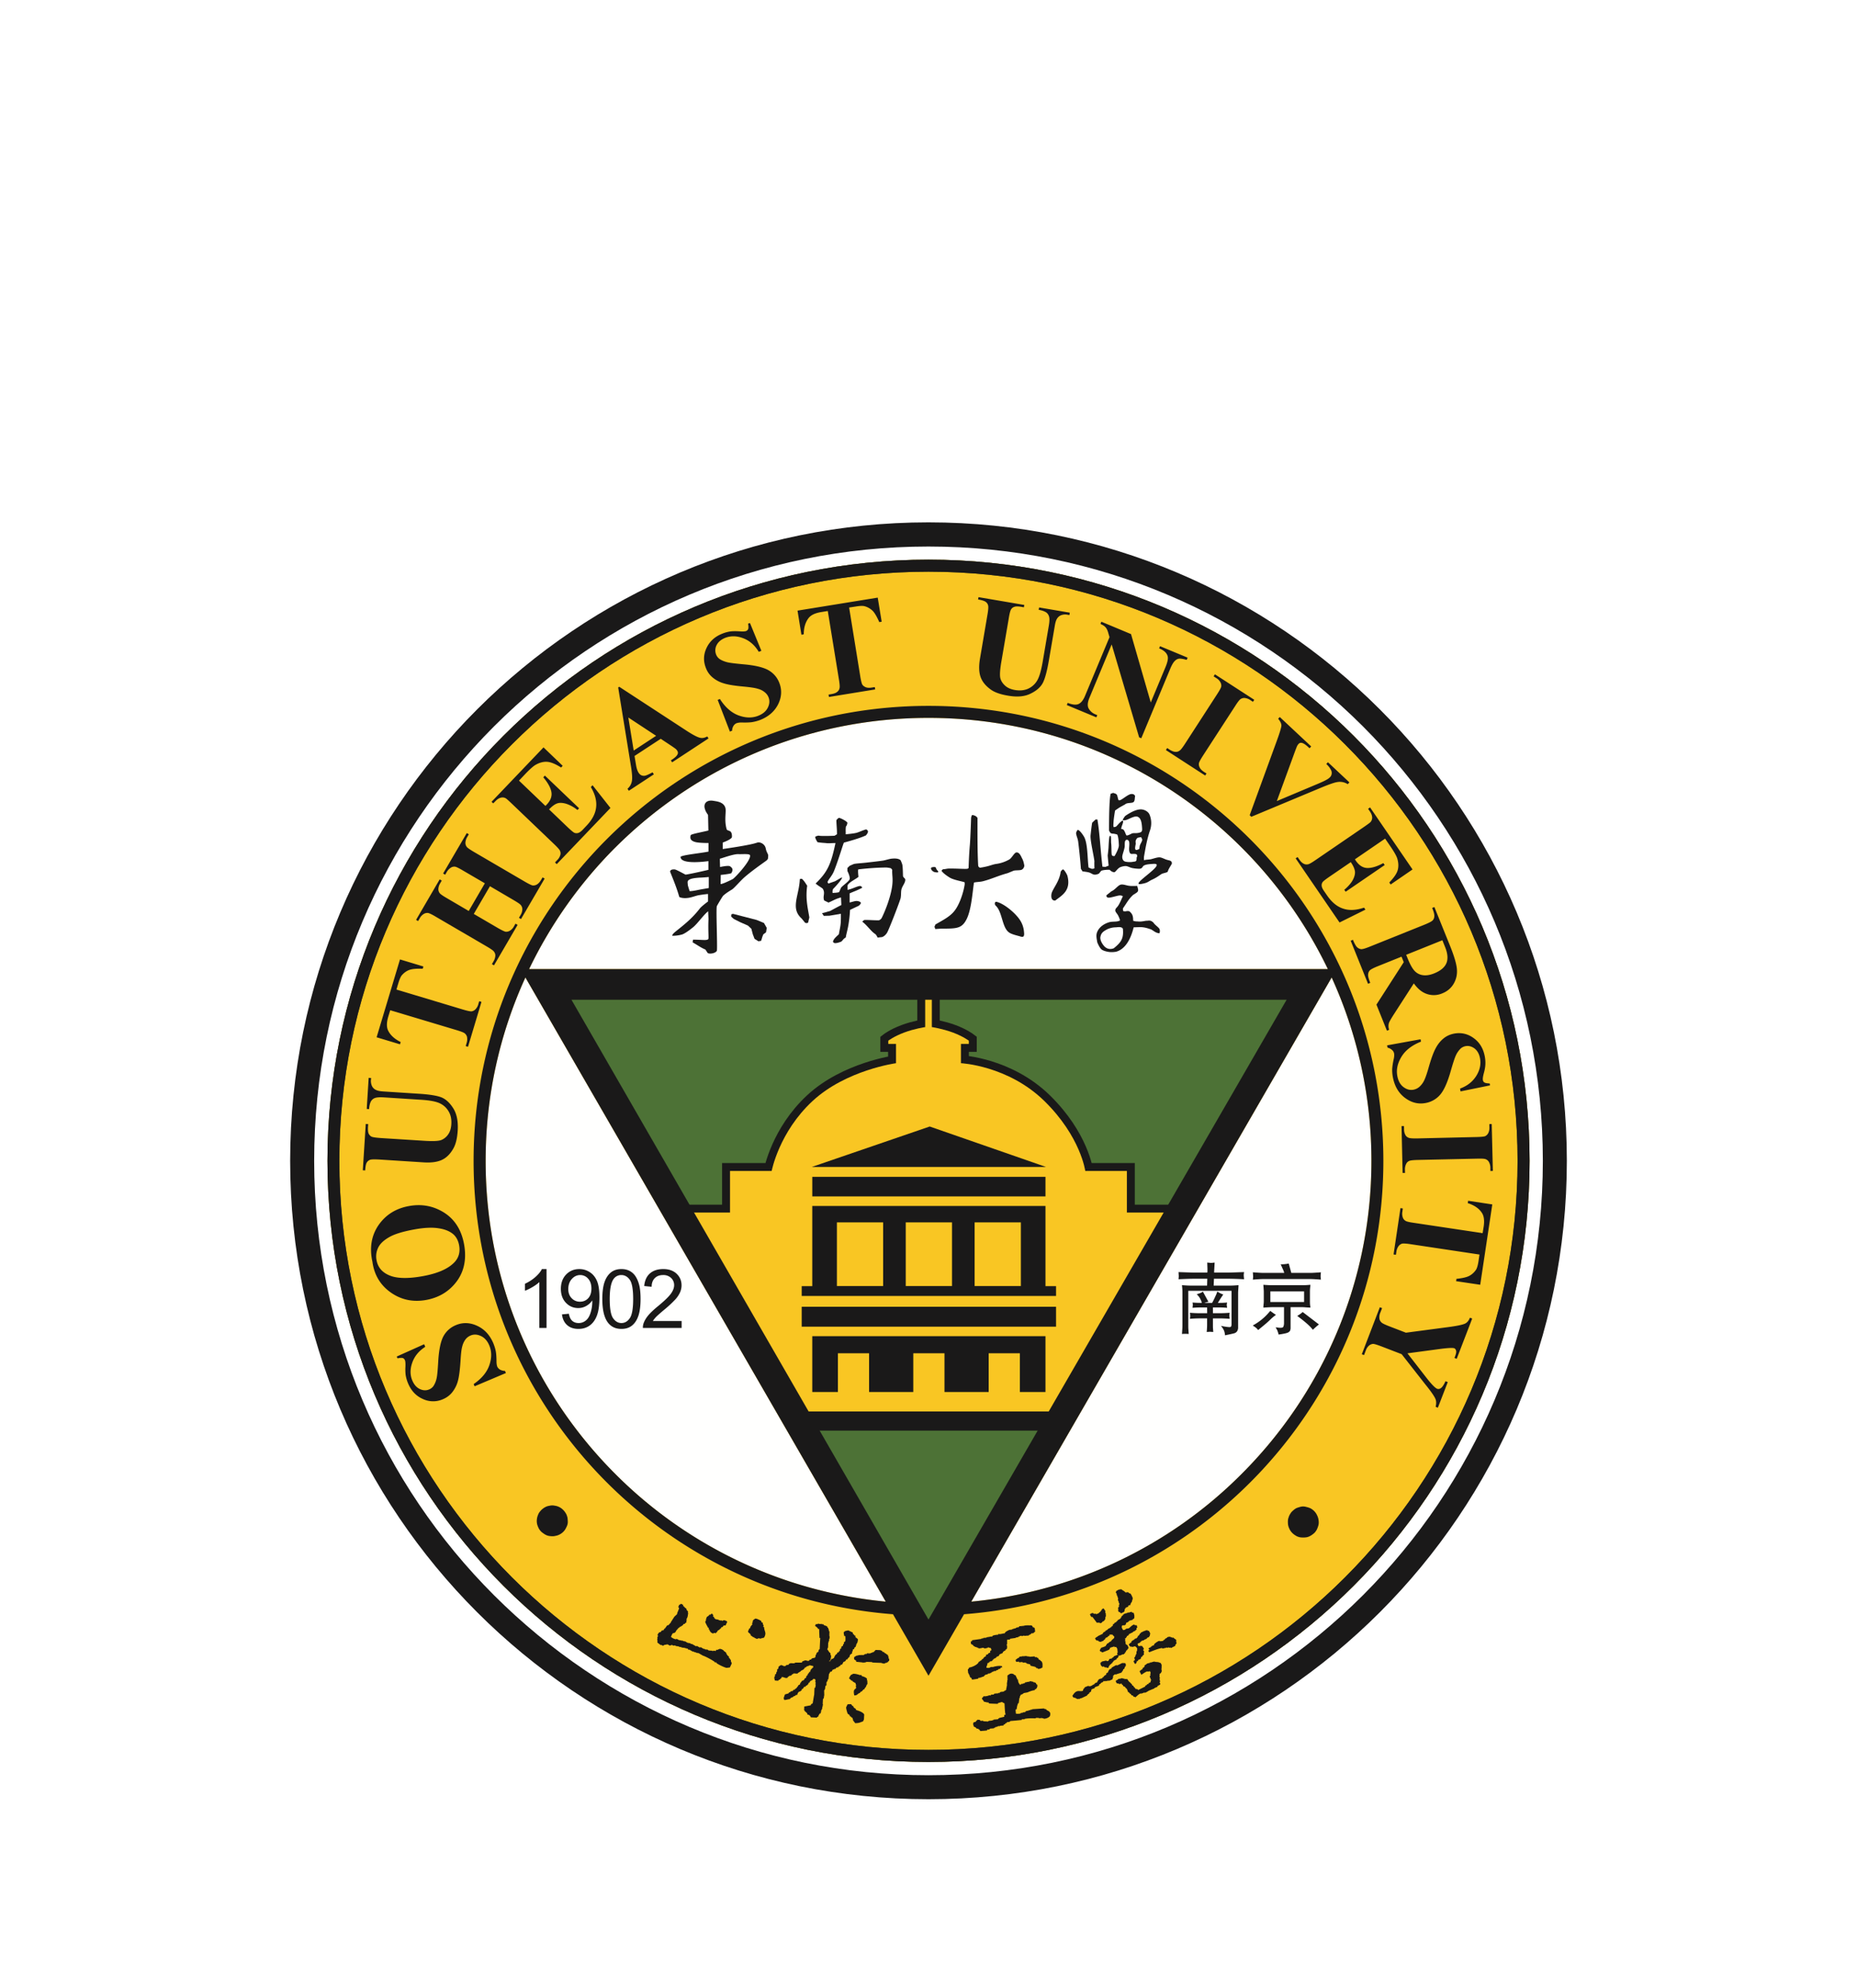 <svg width="128" height="137" fill="none" xmlns="http://www.w3.org/2000/svg"><g filter="url(#a)" clip-rule="evenodd"><path fill-rule="evenodd" d="M22.572 64.007c0-22.889 18.545-41.435 41.427-41.435 22.886 0 41.432 18.546 41.432 41.435 0 22.875-18.546 41.426-41.432 41.426-22.882 0-41.427-18.551-41.427-41.426Z" fill="#F9C623"/><path fill-rule="evenodd" d="M34.052 34.062c-7.664 7.67-12.397 18.243-12.397 29.945 0 11.692 4.733 22.279 12.397 29.936 7.67 7.662 18.248 12.403 29.946 12.403 11.696 0 22.277-4.741 29.947-12.403 7.66-7.657 12.401-18.243 12.401-29.936 0-11.702-4.741-22.275-12.401-29.945-7.67-7.664-18.251-12.396-29.947-12.396-11.698 0-22.277 4.732-29.946 12.396ZM20 64.007C20 39.706 39.701 20 63.998 20 88.297 20 108 39.706 108 64.007c0 24.294-19.702 43.993-44 43.993S20 88.301 20 64.007Z" fill="#1A1919"/><path fill-rule="evenodd" d="M35.29 35.297c-7.348 7.345-11.898 17.495-11.898 28.71 0 11.207 4.55 21.352 11.898 28.705 7.35 7.344 17.496 11.89 28.709 11.89 11.209 0 21.361-4.546 28.708-11.89 7.353-7.353 11.896-17.498 11.896-28.704 0-11.216-4.543-21.366-11.895-28.711-7.348-7.352-17.5-11.896-28.71-11.896-11.212 0-21.359 4.544-28.708 11.896Zm-12.718 28.71c0-22.89 18.545-41.435 41.427-41.435 22.886 0 41.432 18.546 41.432 41.436 0 22.874-18.546 41.425-41.432 41.425-22.882 0-41.427-18.55-41.427-41.425Z" fill="#474926"/><path fill-rule="evenodd" d="M35.29 35.297c-7.348 7.345-11.898 17.495-11.898 28.71 0 11.207 4.55 21.352 11.898 28.705 7.35 7.344 17.496 11.89 28.709 11.89 11.209 0 21.361-4.546 28.708-11.89 7.353-7.353 11.896-17.498 11.896-28.704 0-11.216-4.543-21.366-11.895-28.711-7.348-7.352-17.5-11.896-28.71-11.896-11.212 0-21.359 4.544-28.708 11.896Zm-12.718 28.71c0-22.89 18.545-41.435 41.427-41.435 22.886 0 41.432 18.546 41.432 41.436 0 22.874-18.546 41.425-41.432 41.425-22.882 0-41.427-18.55-41.427-41.425Z" fill="#1A1919"/><path fill-rule="evenodd" d="m27.346 77.491 1.89-.848.076.179c-.441.283-.742.648-.898 1.096-.155.442-.155.854.006 1.225.122.29.296.484.518.588.224.105.436.114.635.03a.68.68 0 0 0 .3-.23 1.56 1.56 0 0 0 .225-.559c.04-.169.073-.544.107-1.12.046-.813.168-1.396.357-1.753a1.71 1.71 0 0 1 .857-.77c.476-.201.967-.189 1.47.045.502.23.877.635 1.118 1.21.076.188.131.364.165.54.033.177.048.407.051.696 0 .158.019.282.055.374a.498.498 0 0 0 .184.197.704.704 0 0 0 .346.09l.064.147-2.159.914-.064-.153c.555-.38.914-.817 1.082-1.307.17-.49.168-.943-.005-1.354-.133-.32-.33-.537-.581-.652-.252-.117-.489-.129-.716-.03a.86.86 0 0 0-.347.27 1.37 1.37 0 0 0-.22.48c-.056.191-.091.517-.117.965-.04.628-.098 1.093-.178 1.397a2.143 2.143 0 0 1-.383.78c-.17.219-.388.383-.656.496a1.669 1.669 0 0 1-1.379-.016c-.462-.202-.803-.56-1.02-1.075a2.59 2.59 0 0 1-.167-.57 3.277 3.277 0 0 1-.017-.569c.011-.227-.002-.384-.034-.46-.033-.073-.078-.123-.142-.146-.064-.024-.187-.019-.37.018l-.053-.125ZM25.954 70.85c.1.553.463.926 1.082 1.119.511.149 1.202.144 2.075-.013 1.04-.183 1.775-.504 2.21-.959.301-.315.407-.704.328-1.16-.056-.31-.178-.553-.36-.734-.242-.227-.588-.378-1.035-.447-.445-.075-1.006-.05-1.684.073-.803.146-1.395.326-1.769.55-.373.216-.619.459-.74.722a1.36 1.36 0 0 0-.107.848Zm-.285.105c-.21-.965-.067-1.805.423-2.521.497-.713 1.198-1.153 2.104-1.315.773-.14 1.496-.04 2.165.31.888.46 1.429 1.239 1.627 2.328.197 1.1-.026 2.016-.663 2.748-.5.58-1.155.944-1.963 1.089-.907.159-1.717-.015-2.432-.52-.715-.507-1.139-1.214-1.26-2.12ZM25.008 64.656l.203-3.193.167.01-.01.159c-.017.24 0 .407.044.498a.468.468 0 0 0 .192.205c.087.043.307.073.659.099l3.038.192c.555.032.926.016 1.11-.054a1.05 1.05 0 0 0 .474-.38c.132-.184.207-.42.224-.71.022-.331-.033-.62-.173-.862a1.36 1.36 0 0 0-.59-.566c-.258-.134-.716-.225-1.375-.262l-2.53-.163c-.276-.016-.476 0-.6.045a.515.515 0 0 0-.256.204c-.078.128-.128.315-.143.56l-.164-.01.134-2.146.168.015-.011.126a.835.835 0 0 0 .077.44.57.57 0 0 0 .301.268c.093.047.268.08.519.094l2.355.152c.73.043 1.253.126 1.568.238.317.117.602.372.848.76.249.389.351.904.312 1.543-.033.532-.134.945-.295 1.226-.217.388-.485.654-.804.799-.312.143-.73.2-1.244.167l-3.038-.195c-.355-.02-.578-.017-.667.02a.458.458 0 0 0-.223.19c-.056.096-.09.277-.106.54l-.164-.01ZM27.571 50.123l1.613.486-.045.155c-.402-.013-.697.009-.896.073-.198.065-.37.184-.526.355-.09.094-.173.282-.258.56l-.133.447 4.591 1.38c.304.09.503.132.589.122a.467.467 0 0 0 .26-.133.818.818 0 0 0 .207-.37l.056-.194.158.045-.928 3.093-.158-.047.056-.195a.854.854 0 0 0 .033-.444.463.463 0 0 0-.158-.239c-.062-.054-.242-.125-.544-.217l-4.59-1.376-.136.444c-.12.407-.122.723-.01.957.16.326.452.589.867.791l-.048.157-1.612-.485 1.612-5.365ZM32.657 46.987l1.66.97c.28.16.458.247.547.258a.494.494 0 0 0 .285-.073.803.803 0 0 0 .284-.31l.1-.175.145.085-1.628 2.79-.143-.085.104-.18a.859.859 0 0 0 .133-.42.434.434 0 0 0-.1-.267c-.045-.068-.207-.182-.478-.341l-3.529-2.06c-.272-.164-.457-.247-.543-.258a.475.475 0 0 0-.282.066.785.785 0 0 0-.287.312l-.105.18-.14-.083 1.627-2.79.143.083-.102.176a.833.833 0 0 0-.133.422.449.449 0 0 0 .096.271c.05.066.206.178.48.336l1.518.89 1.112-1.908-1.52-.886c-.273-.162-.457-.25-.54-.26a.432.432 0 0 0-.285.07.85.85 0 0 0-.29.312l-.1.173-.143-.083 1.631-2.787.14.084-.1.172a.826.826 0 0 0-.135.422.465.465 0 0 0 .095.276c.05.065.21.176.48.337l3.527 2.06c.278.16.458.25.546.26a.486.486 0 0 0 .285-.071c.1-.06.2-.166.285-.313l.102-.173.143.083-1.629 2.787-.143-.083.1-.174a.8.8 0 0 0 .134-.42.448.448 0 0 0-.096-.274c-.046-.067-.204-.177-.475-.337l-1.662-.974-1.114 1.91ZM35.773 37.8l1.821 1.743.087-.087c.274-.288.38-.578.324-.88-.056-.3-.246-.635-.558-1.007l.112-.115 2.358 2.252-.115.119a2.434 2.434 0 0 0-.791-.435c-.241-.067-.45-.077-.61-.017-.167.058-.352.196-.555.41l1.264 1.211c.25.237.413.373.485.404a.391.391 0 0 0 .251.011c.09-.023.196-.097.318-.222l.256-.272c.4-.416.625-.846.67-1.283.05-.439-.073-.901-.364-1.39l.119-.124 1.232 1.567-3.701 3.87-.121-.115.142-.152a.81.81 0 0 0 .23-.379.405.405 0 0 0-.033-.283c-.032-.075-.16-.22-.388-.439l-2.951-2.822c-.207-.197-.337-.313-.395-.348a.45.45 0 0 0-.298-.05c-.14.023-.281.107-.418.253l-.146.147-.116-.108 3.582-3.75 1.322 1.27-.112.116c-.385-.242-.703-.373-.953-.391-.252-.019-.514.048-.784.197-.16.085-.403.3-.73.641l-.434.458ZM45.225 34.711 43.31 33.45l.37 2.277 1.546-1.016Zm.319.206-1.807 1.184.11.661c.039.214.098.385.17.494.097.15.225.22.393.212.095-.003.285-.082.57-.241l.089.14-1.725 1.133-.091-.14a.892.892 0 0 0 .304-.54c.036-.204.01-.567-.078-1.083l-.869-5.356.072-.05 4.657 3.04c.448.29.764.455.95.483.139.028.296-.008.459-.098l.092.133-2.51 1.649-.089-.136.106-.068c.197-.134.32-.255.365-.365a.246.246 0 0 0-.034-.233.516.516 0 0 0-.116-.132 7.925 7.925 0 0 0-.305-.214l-.713-.473ZM51.694 26.938l.786 1.916-.18.069c-.273-.451-.626-.767-1.067-.934-.438-.17-.846-.177-1.226-.037-.292.114-.495.283-.607.5a.78.78 0 0 0-.046.64.684.684 0 0 0 .217.304c.134.102.32.182.552.244.17.043.54.09 1.121.143.804.071 1.385.21 1.737.415.345.202.597.497.74.876.185.481.157.974-.087 1.468-.25.493-.666.855-1.25 1.082a3 3 0 0 1-.546.145c-.177.025-.408.032-.697.025a1.112 1.112 0 0 0-.37.047.453.453 0 0 0-.208.178.63.63 0 0 0-.099.34l-.153.063-.843-2.187.154-.06c.362.564.786.941 1.27 1.125.49.184.941.196 1.358.036.322-.125.545-.309.67-.557.127-.249.145-.486.055-.72a.833.833 0 0 0-.263-.351 1.217 1.217 0 0 0-.472-.237c-.192-.062-.51-.107-.96-.151-.627-.056-1.091-.128-1.391-.224a2.111 2.111 0 0 1-.77-.406 1.546 1.546 0 0 1-.468-.668c-.18-.46-.163-.922.055-1.376.218-.459.59-.789 1.11-.986.19-.075.381-.123.575-.148.152-.014.341-.014.57-.002.229.02.382.01.46-.017a.252.252 0 0 0 .15-.14c.025-.062.025-.185-.004-.371l.127-.044ZM60.5 25.187l.272 1.661-.165.027c-.16-.363-.307-.623-.452-.774a1.289 1.289 0 0 0-.552-.319c-.123-.036-.327-.03-.614.018l-.46.071.766 4.732c.05.316.102.51.147.585.05.073.125.13.233.176.112.043.251.05.424.02l.2-.03.026.161-3.188.52-.024-.165.198-.034c.177-.029.317-.08.411-.164a.412.412 0 0 0 .146-.252c.024-.075.011-.268-.04-.58l-.77-4.73-.458.074c-.415.068-.702.204-.863.41-.223.287-.335.662-.335 1.121l-.162.032-.268-1.663 5.529-.897ZM67.448 25.155l3.155.538-.029.162-.159-.03c-.234-.04-.403-.04-.496-.002a.39.39 0 0 0-.223.17c-.056.08-.112.294-.167.644l-.513 2.999c-.092.55-.112.92-.063 1.11.051.192.162.361.33.513.168.15.396.248.682.297.329.053.62.028.878-.08a1.39 1.39 0 0 0 .621-.53c.16-.242.296-.691.407-1.34l.425-2.498c.046-.274.052-.474.018-.6a.54.54 0 0 0-.175-.282c-.121-.089-.3-.156-.544-.198l.029-.162 2.116.36-.027.162-.125-.02a.806.806 0 0 0-.445.03.591.591 0 0 0-.3.269c-.056.09-.106.259-.145.507L72.3 29.5c-.122.721-.258 1.232-.406 1.538-.151.302-.43.558-.845.76-.412.21-.935.258-1.565.147-.532-.087-.927-.23-1.19-.42-.362-.261-.596-.551-.708-.882-.112-.328-.122-.745-.036-1.256l.51-3c.063-.35.077-.577.048-.666a.41.41 0 0 0-.165-.24c-.09-.067-.262-.122-.525-.165l.03-.161ZM77.96 27.702l1.36 4.711 1.016-2.437c.145-.348.196-.601.145-.764-.067-.225-.261-.397-.585-.526l.066-.15 1.897.788-.061.154c-.258-.069-.435-.097-.539-.082a.505.505 0 0 0-.291.166c-.096.092-.2.274-.314.547l-1.987 4.77-.148-.06-1.893-6.405-1.532 3.675c-.136.324-.153.575-.047.754a.915.915 0 0 0 .452.387l.134.059-.063.15-2.038-.847.065-.15c.316.127.563.154.74.08.174-.075.327-.26.453-.564l1.687-4.047-.064-.214c-.054-.21-.117-.358-.192-.444-.07-.093-.192-.174-.366-.25l.06-.155 2.045.854ZM83.163 37.308l-.094.14-2.706-1.754.09-.14.17.113c.152.097.29.15.416.152a.397.397 0 0 0 .272-.09c.07-.038.192-.195.363-.456l2.221-3.43c.174-.269.27-.445.285-.532a.47.47 0 0 0-.057-.286.76.76 0 0 0-.3-.3l-.171-.114.092-.137 2.71 1.755-.09.14-.17-.112a.826.826 0 0 0-.419-.153.447.447 0 0 0-.274.083c-.07.048-.188.197-.359.466l-2.224 3.427c-.172.269-.268.445-.28.535a.464.464 0 0 0 .057.284c.05.107.15.206.295.301l.173.108ZM93.012 37.922l-.115.123a.997.997 0 0 0-.689-.15c-.198.022-.58.156-1.156.394l-4.802 2.004-.112-.11 1.841-5.047c.225-.61.336-.983.346-1.118.006-.138-.067-.297-.223-.483l.111-.118 2.165 2.027-.114.126-.072-.069c-.2-.184-.355-.287-.471-.303a.22.22 0 0 0-.216.077.607.607 0 0 0-.11.168c-.03.07-.11.275-.233.616l-1.152 3.15 2.77-1.165c.34-.143.56-.245.664-.31a.905.905 0 0 0 .234-.172.4.4 0 0 0 .111-.227.412.412 0 0 0-.044-.263 1.405 1.405 0 0 0-.327-.417l.116-.121 1.478 1.388ZM95.474 41.797l-2.081 1.425.065.103c.227.324.487.49.793.497.306.006.675-.107 1.099-.338l.095.134-2.689 1.838-.096-.13c.273-.234.469-.461.589-.684.119-.224.166-.427.144-.6-.025-.17-.118-.382-.286-.625l-1.448.99c-.282.193-.45.324-.494.39a.352.352 0 0 0-.064.24c.002.096.055.213.152.358l.214.31c.325.474.696.784 1.118.918.414.14.896.116 1.436-.07l.096.138-1.785.886-3.025-4.42.134-.09.117.17c.101.146.209.25.325.3.08.043.178.05.288.028.08-.017.246-.11.507-.29l3.373-2.307c.233-.162.371-.264.417-.312a.46.46 0 0 0 .113-.282c.005-.142-.048-.3-.164-.463l-.116-.167.137-.096 2.926 4.274-1.51 1.038-.092-.14c.315-.327.512-.608.58-.852.068-.242.057-.512-.032-.805-.054-.172-.213-.455-.48-.845l-.356-.521ZM99.42 48.801l-2.496 1.003.1.243c.161.399.314.681.466.849a.94.94 0 0 0 .572.31c.235.038.499-.003.798-.123.433-.176.713-.407.837-.698.123-.29.095-.667-.093-1.126l-.183-.458Zm-2.815 1.132-1.629.655c-.314.126-.499.225-.564.297-.064.07-.1.16-.11.28-.01.117.04.31.148.573l-.154.063-1.195-2.967.153-.064c.11.267.21.442.296.519a.51.51 0 0 0 .274.127c.096.004.298-.053.609-.18l3.76-1.51c.31-.126.5-.227.563-.298a.427.427 0 0 0 .109-.281c.012-.114-.038-.308-.148-.573l.153-.06 1.08 2.676c.282.697.439 1.229.471 1.59.033.36-.039.698-.214 1.005-.178.31-.443.537-.79.675a1.466 1.466 0 0 1-1.24-.03c-.255-.122-.495-.34-.725-.655l-1.394 2.16c-.18.282-.29.477-.324.578a.76.76 0 0 0 .018.458l-.153.064-.723-1.798 1.883-2.925-.154-.379ZM102.704 58.804l-2.031.413-.034-.193c.496-.181.863-.471 1.116-.87.249-.403.336-.799.263-1.2-.054-.306-.179-.535-.374-.69-.199-.147-.404-.202-.615-.166a.706.706 0 0 0-.344.162 1.59 1.59 0 0 0-.343.496c-.071.157-.191.517-.35 1.075-.22.775-.464 1.319-.731 1.623a1.713 1.713 0 0 1-1.004.566c-.508.094-.983-.03-1.423-.363-.44-.334-.714-.811-.828-1.43a2.621 2.621 0 0 1-.044-.559c.013-.181.045-.413.108-.692.033-.155.039-.28.022-.377a.42.42 0 0 0-.134-.23.698.698 0 0 0-.318-.166l-.029-.158 2.306-.418.03.162c-.629.25-1.073.596-1.345 1.04-.27.444-.371.881-.287 1.324.06.34.2.595.418.762.223.17.452.232.697.186a.855.855 0 0 0 .398-.19 1.4 1.4 0 0 0 .322-.417c.093-.181.201-.487.323-.917.172-.606.332-1.046.483-1.326.147-.278.327-.505.54-.678.21-.176.463-.286.748-.34.485-.086.932.017 1.342.318.41.299.66.722.761 1.273.036.197.049.398.033.594-.01.15-.043.333-.105.554-.058.224-.079.377-.063.46.011.078.044.138.107.17.051.04.171.06.362.069l.023.133ZM96.845 64.838h-.165l-.075-3.228.169-.002.005.204a.8.8 0 0 0 .105.432.43.43 0 0 0 .223.175c.079.031.27.045.586.04l4.085-.096c.32-.008.519-.027.599-.062a.488.488 0 0 0 .206-.208.787.787 0 0 0 .078-.417l-.002-.203.163-.005.078 3.23-.168.007-.003-.207a.814.814 0 0 0-.109-.43.414.414 0 0 0-.223-.18c-.078-.033-.273-.043-.585-.035l-4.086.09c-.321.008-.519.031-.598.07a.405.405 0 0 0-.204.203.848.848 0 0 0-.084.415l.005.207ZM102.029 72.545l-1.663-.248.025-.16c.398-.042.689-.105.873-.2.184-.093.346-.236.475-.427.069-.108.128-.304.172-.59l.068-.458-4.74-.712c-.316-.049-.52-.059-.6-.037a.466.466 0 0 0-.24.17.826.826 0 0 0-.15.397l-.032.2-.161-.025.477-3.193.161.025-.027.204a.802.802 0 0 0 .034.44.44.44 0 0 0 .189.214c.067.043.255.09.57.133l4.735.71.074-.46c.061-.42.016-.735-.13-.947-.201-.303-.529-.523-.969-.662l.027-.163 1.664.252-.832 5.537ZM99.11 81.017l-.153-.06c.047-.202.047-.37.002-.504-.066-.187-.304-.538-.725-1.056l-1.62-2.068-1.397-.538c-.302-.114-.497-.174-.581-.17a.502.502 0 0 0-.267.11.8.8 0 0 0-.224.335l-.124.324-.154-.055 1.242-3.239.157.058-.118.301a.81.81 0 0 0-.064.439c.014.088.06.175.143.252.056.056.228.143.525.258l1.157.445 3.018-.4c.595-.082.954-.166 1.086-.243.13-.072.232-.204.307-.392l.156.061-1.068 2.772-.153-.057.047-.128c.064-.167.087-.292.064-.38-.027-.082-.067-.138-.121-.159-.104-.041-.41-.027-.92.037l-2.311.31 1.338 1.724c.335.424.568.663.71.72.081.028.16.017.239-.036.11-.067.221-.232.333-.485l.158.06-.682 1.764Z" fill="#1A1919"/><path fill-rule="evenodd" d="m64.577 95.35-.579.991-.574-.991-.485-.844-24.287-42.061h50.7L65.063 94.506l-.487.844Z" fill="#4D7236"/><path fill-rule="evenodd" d="M77.675 67.57V64.7h-2.87s-.314-2.368-2.821-4.822c-2.503-2.447-5.748-2.604-5.748-2.604v-1.328h.544v-.223s-.388-.294-1.096-.561c-.712-.265-1.454-.377-1.454-.377V52.68h-.458v2.106s-.754.112-1.454.377c-.711.267-1.091.562-1.091.562v.222h.534v1.328s-3.437.464-5.75 2.604c-2.318 2.147-2.82 4.822-2.82 4.822h-2.873v2.869h-4.052l8.346 14.423.897-.05h16.984l.457-.025.613-.374 8.034-13.974h-3.922Z" fill="#F9C623"/><path d="M77.675 67.57V64.7h-2.87s-.314-2.368-2.821-4.822c-2.503-2.447-5.748-2.604-5.748-2.604v-1.328h.544v-.223s-.388-.294-1.096-.561c-.712-.265-1.454-.377-1.454-.377V52.68h-.458v2.106s-.754.112-1.454.377c-.711.267-1.091.562-1.091.562v.222h.534v1.328s-3.437.464-5.75 2.604c-2.318 2.147-2.82 4.822-2.82 4.822h-2.873v2.869h-4.052l8.346 14.423.897-.05h16.984l.457-.025.613-.374 8.034-13.974h-3.922Z" stroke="#1A1919" stroke-width="1.091"/><path fill-rule="evenodd" d="m66.95 94.383 24.84-43.015a30.444 30.444 0 0 1 2.74 12.64c0 8.43-3.422 16.052-8.95 21.578a30.37 30.37 0 0 1-18.63 8.797Zm-24.538-8.797c-5.522-5.526-8.938-13.149-8.938-21.578 0-4.507.983-8.791 2.741-12.64l24.837 43.015a30.427 30.427 0 0 1-18.64-8.797Zm0-43.176c5.53-5.514 13.156-8.934 21.587-8.934 8.435 0 16.06 3.42 21.581 8.934a30.563 30.563 0 0 1 5.948 8.38H36.47a30.722 30.722 0 0 1 5.941-8.38Z" fill="#FFFFFE"/><path fill-rule="evenodd" d="M37.672 75.52h-.496v-3.16c-.12.113-.276.228-.47.341-.195.114-.368.2-.523.256v-.48c.279-.13.52-.288.728-.473.208-.186.355-.366.44-.54h.32v4.056ZM40.766 72.803c0-.286-.076-.51-.227-.678a.714.714 0 0 0-.548-.25c-.22 0-.412.09-.575.27-.164.18-.245.414-.245.7 0 .256.077.466.232.626a.764.764 0 0 0 .575.241c.23 0 .418-.08.567-.24.148-.161.221-.385.221-.67Zm-2.031 1.784.477-.045c.04.225.117.387.232.489.114.1.26.152.438.152a.756.756 0 0 0 .401-.107.84.84 0 0 0 .282-.28c.073-.115.135-.274.185-.472.05-.199.075-.4.075-.606l-.003-.098c-.1.156-.235.286-.408.382-.17.1-.358.148-.557.148-.335 0-.618-.121-.85-.364-.23-.242-.347-.561-.347-.958 0-.41.122-.74.363-.99.242-.249.544-.374.908-.374.264 0 .503.07.72.212.219.14.384.343.497.605.113.263.17.64.17 1.136 0 .517-.056.928-.168 1.234-.113.307-.28.538-.5.7-.222.16-.482.237-.78.237-.316 0-.574-.085-.775-.261-.2-.176-.32-.422-.36-.74ZM42.027 73.527c0 .663.078 1.106.234 1.324.154.221.346.332.574.332.228 0 .42-.11.574-.332.157-.222.234-.663.234-1.324 0-.665-.077-1.107-.234-1.326-.154-.218-.348-.326-.58-.326a.633.633 0 0 0-.546.288c-.17.246-.256.702-.256 1.364Zm-.51 0c0-.477.05-.862.148-1.154.098-.29.245-.515.438-.673.194-.158.438-.237.732-.237.217 0 .407.044.571.131a1.1 1.1 0 0 1 .405.377c.106.165.19.366.25.601.06.237.092.555.092.955 0 .475-.05.857-.147 1.148-.097.291-.243.518-.436.675-.194.16-.44.238-.735.238-.39 0-.696-.138-.918-.418-.266-.336-.4-.884-.4-1.643ZM46.983 75.045v.475h-2.671a.903.903 0 0 1 .058-.344c.068-.18.177-.361.327-.538.15-.176.366-.379.648-.61.44-.363.736-.646.89-.856.155-.211.232-.411.232-.597a.666.666 0 0 0-.21-.5.761.761 0 0 0-.55-.2c-.24 0-.43.07-.574.213-.144.144-.216.343-.217.595l-.511-.051c.035-.38.166-.67.394-.87.229-.198.534-.299.918-.299.388 0 .694.108.921.322.226.215.34.482.34.801 0 .162-.034.319-.1.475a1.846 1.846 0 0 1-.329.495 7.8 7.8 0 0 1-.766.71c-.297.25-.488.42-.572.509-.085.089-.155.18-.21.27h1.982ZM82.7 74.505h.508l-.005-.396h-.474c-.161 0-.338.008-.528.025.003-.055.007-.096.01-.123l.008-.066a1.373 1.373 0 0 0-.018-.176c.193.016.369.024.528.024h.108l-.026-.106c-.007-.022-.029-.067-.064-.144a1.111 1.111 0 0 0-.14-.218l-.117-.132c.177-.042.317-.098.424-.174l.383.703c-.096.014-.19.038-.283.072h.536c.063-.113.124-.232.182-.36l.108-.237.07-.187c.14.097.276.166.407.204l-.142.213a9.74 9.74 0 0 0-.229.366h.143c.155 0 .32-.008.493-.024-.01.048-.017.088-.02.113a.243.243 0 0 0-.003.065l.023.187a5.082 5.082 0 0 0-.493-.025h-.484v.396h.453c.234 0 .468-.01.703-.03a1.208 1.208 0 0 0-.024.206l.024.211a8.833 8.833 0 0 0-.713-.03h-.443v.402c0 .143 0 .232.004.271l.02.264-.227-.015-.076.005-.149.01c.01-.12.017-.21.02-.275a4.21 4.21 0 0 0 .006-.26v-.403H82.7c-.23 0-.456.012-.677.031l.016-.137V74.605l-.016-.13c.22.02.447.03.677.03Zm-1.466-2.34c.007-.07.01-.121.012-.154.003-.03.003-.062.003-.09-.005-.04-.008-.124-.015-.25.655.024 1.03.036 1.12.036h.863l.01-.137v-.137l-.014-.418c.142.013.227.022.251.022.027.002.112-.004.259-.022l-.021.378-.01.161-.004.153h.936c.073 0 .448-.012 1.128-.036-.01.066-.015.117-.02.154a.78.78 0 0 0-.003.092l.023.248a23.478 23.478 0 0 0-1.128-.036h-.948l-.02.473h1.204c.102 0 .273-.01.511-.03-.007.121-.013.23-.02.327-.007.098-.01.166-.01.208v2.37a.476.476 0 0 1-.07.273.361.361 0 0 1-.204.14c-.093.026-.301.072-.627.138a3.904 3.904 0 0 0-.023-.16.973.973 0 0 0-.053-.177 1.358 1.358 0 0 0-.205-.314c.238.05.42.078.546.085.085.008.135-.009.154-.045a.36.36 0 0 0 .029-.157v-2.3h-2.982v2.247c0 .212 0 .335.005.372l.025.357a2.635 2.635 0 0 0-.464 0c.01-.156.019-.275.023-.353.006-.081.007-.208.007-.386v-2.11a3.41 3.41 0 0 0-.008-.271l-.022-.244c.25.02.433.03.552.03h1.178l.015-.473h-.857c-.282 0-.657.012-1.126.036ZM89.415 74.69c.14-.075.265-.164.377-.267l1.12.856c-.15.12-.289.241-.417.367l-.077-.091c-.165-.197-.458-.454-.874-.768l-.129-.098Zm-1.852-.957h2.325v-.732h-2.325v.732Zm-.483.386c.004-.086.01-.165.019-.244.008-.077.012-.135.012-.173v-.716l-.015-.239-.016-.2c.264.02.461.03.596.03h2.1c.143 0 .328-.01.551-.03-.014.12-.023.215-.028.28a2.104 2.104 0 0 0-.007.16v.715c0 .107.004.196.014.263l.021.154a7.287 7.287 0 0 1-.328-.017 2.99 2.99 0 0 0-.216-.013h-.825v1.402a.497.497 0 0 1-.041.229.354.354 0 0 1-.17.13c-.085.037-.29.08-.613.127a2.099 2.099 0 0 0-.098-.302l-.11-.197.116.013c.241.038.378.019.413-.047a.627.627 0 0 0 .05-.271v-1.084h-.825c-.064 0-.264.01-.6.03Zm-.723-2.433c.36.028.587.04.683.04h1.481c-.032-.098-.048-.151-.052-.16l-.193-.43c.193 0 .379-.018.555-.054l.177.645h1.339c.102 0 .336-.013.702-.04-.009.075-.016.133-.018.172-.001.04-.001.073-.004.097a2.22 2.22 0 0 0 .022.235c-.366-.028-.6-.041-.702-.041H87.04c-.102 0-.33.013-.683.041l.016-.152a.66.66 0 0 0 .002-.087l-.018-.266Zm.093 3.609a3.84 3.84 0 0 0 1.022-.85l.086-.1c.156.12.287.21.392.273l-.136.102a3.649 3.649 0 0 0-.276.247 7.32 7.32 0 0 1-.442.39l-.3.248-.072.062a1.777 1.777 0 0 0-.137-.149l-.235-.167.098-.056Z" fill="#1A1919"/><path fill-rule="evenodd" d="M77.675 67.57V64.7h-2.87s-.314-2.368-2.821-4.822c-2.503-2.447-5.748-2.604-5.748-2.604v-1.328h.544v-.223s-.388-.294-1.096-.561c-.712-.265-1.454-.377-1.454-.377V52.68h-.458v2.106s-.754.112-1.454.377c-.711.267-1.091.562-1.091.562v.222h.534v1.328s-3.437.464-5.75 2.604c-2.318 2.147-2.82 4.822-2.82 4.822h-2.873v2.869h-4.052l8.545 14.715.24-.367.206.359.252-.176h16.984l.25.176.207-.36.288-.497 8.497-13.85h-4.06Z" fill="#F9C623"/><path fill-rule="evenodd" d="M37.392 87.998c.036-.03.09-.072.167-.115a.836.836 0 0 1 .307-.106.808.808 0 0 1 .365-.008.988.988 0 0 1 .575.28.845.845 0 0 1 .092.101c.05.055.083.121.128.188.036.074.062.152.084.232.017.081.022.178.027.28a.691.691 0 0 1-.05.301 2.056 2.056 0 0 1-.134.266 1.019 1.019 0 0 1-.556.409c-.116.03-.216.05-.303.05-.089 0-.167-.008-.251-.02a.801.801 0 0 1-.244-.085 1.583 1.583 0 0 1-.202-.135.702.702 0 0 1-.151-.14.829.829 0 0 1-.123-.186 1.648 1.648 0 0 1-.095-.246.972.972 0 0 1-.024-.332c.013-.132.044-.24.084-.331a.728.728 0 0 1 .14-.237c.054-.067.107-.121.164-.166ZM89.162 89.729a1.014 1.014 0 0 1-.31-.417.891.891 0 0 1-.078-.362 1.056 1.056 0 0 1 .018-.28c.02-.067.042-.128.063-.189.023-.053.054-.105.078-.147l.077-.115c.052-.054.104-.103.167-.156a.905.905 0 0 1 .207-.136c.08-.027.17-.058.27-.083a.768.768 0 0 1 .304-.008c.102.026.198.047.287.081.09.029.184.09.279.169.1.086.177.185.234.293.056.107.092.204.112.29.016.083.029.165.029.243a.81.81 0 0 1-.038.26 1.812 1.812 0 0 1-.088.23c-.026.061-.072.117-.105.168a.858.858 0 0 1-.167.159 1.243 1.243 0 0 1-.22.142.795.795 0 0 1-.323.088 1.564 1.564 0 0 1-.338-.008.998.998 0 0 1-.26-.088c-.075-.048-.143-.088-.198-.134ZM68.68 46.153c.407.079 1.044.555 1.411.98.34.378.464.735.494 1.115.043.38-.115.313-.197.313-.179-.07-.626-.144-.842-.3-.486-.352-.45-1.413-.91-1.84-.095-.082-.085-.288.044-.268ZM78.56 42.306c-.02.098-.02.207-.05.217-.122.05-.211.09-.252.013-.037-.072 0-.226.023-.36.013-.076-.023-.156 0-.223.037-.148.131-.21.131-.21.05-.018.238-.05.238-.05s.067.098.08.178c0 .126-.139.291-.17.435Zm-.215.794c0 .114.01.243-.103.273l-.223.033a1.485 1.485 0 0 1-.439-.02c-.137-.035-.197-.125-.218-.253-.038-.161.09-.418.145-.691.04-.154 0-.287.04-.469l.07-.093h.116l.085.093c.074.244-.048.54.047.775.079.188.216.055.439.12.041-.014.128.114.041.232Zm2.04.142c-.134-.048-.276-.123-.39-.145-.163-.038-.397.052-.648.117-.161.036-.324.022-.495.07 0 0-.006-.16 0-.235.082-.449.178-1.107.407-1.793.143-.398.11-.801-.025-1.119-.084-.195-.322-.335-.556-.354-.246-.017-.577.096-1.035.395-.123.073-.159.158-.192.215-.115.131-.057.167.13.131.154-.033.355-.158.548-.217a.53.53 0 0 1 .259-.028s.123.036.194.151c.096.158.12.37.135.568.012.168.034.317-.118.369-.28.09-.36.026-.552.066-.03 0-.277.158-.388.146-.057-.017-.079-.193-.186-.354-.056-.099-.19-.09-.19-.09.009-.178.1-.309.129-.474.026-.11-.05-.105-.05-.105-.213.14-.322.32-.435.41-.051.032-.113.032-.173.032-.022-.11-.005-.247.005-.426.034-.331.1-.711.1-.711s.157-.112.324-.22l.363-.201c.136-.132.42-.075.561-.145.135-.078.097-.28.135-.424-.049-.154-.217-.167-.33-.137-.31.109-.64.46-.791.421-.06-.014-.072-.245-.133-.376-.068-.099-.185-.099-.269-.137 0 .014-.162.062-.162.062-.073.264-.113 1.11-.113 2.506 0 .066.1.223.153.223.051.024.162.024.162.024s.234.037.257.069c.082.184.095.51.105.716.012.246-.293.754-.293.754s-.19.042-.2-.12c-.025-.184-.009-.55-.036-.748-.016-.102 0-.373-.022-.48-.026-.07-.082-.03-.086-.01-.04.072-.06.462-.076.792-.024.286-.056.522-.056.522.01.178.056.632.066.709l-.227.086-.202-.017c-.14-1.183-.176-2.226-.346-3.25h-.128l-.23.217c-.034.104-.115.882-.115.882-.026.386.24 1.456.267 1.794-.012 0 0 .474 0 .474l-.098.028h-.093l-.211-.083c-.084-.556-.05-1.63-.302-2.102-.047-.09-.271-.44-.418-.489-.073-.035-.144.208-.144.208.027.24.1.317.144.576.078.623.147 1.313.19 1.882.017.066.084.11.098.182.169.032.343.04.5.093.121.04.207.128.339.138.118.016.302-.068.302-.068l.159-.195c.11-.058.446-.084.588-.068.12.132.252.168.327.158.086-.018.17-.198.349-.315 0 0 .161-.093.401-.103.15-.007.29.094.464.133.253.053.508.053.479.053.247 0 .23-.161.326-.214.122-.077.313-.104.664-.123 1.03-.07-1.761 1.54-.834 1.383.48-.078.483-.18.757-.302.303-.139.437-.251.632-.379.092-.059.302-.078.425-.15 0 0 .05-.146.106-.243.064-.121.167-.263.189-.334 0-.23-.19-.196-.39-.271ZM76.776 49.35s-.385.195-.69-.17c-.304-.374-.236-.608-.236-.608.044-.231.14-.348.404-.49.099-.068.383-.17.639-.17.161-.01.435-.064.507.102.059.653-.108.922-.624 1.335Zm3.147-1.322c-.062-.125-.336-.295-.413-.438-.133-.118-.22-.17-.43-.131-.15-.015-.363.087-.692.043-.122.013-.281-.043-.281-.043 0-.354-.06-.474-.249-.645-.112-.051-.26-.008-.26-.008a.328.328 0 0 1-.186-.025l-.012-.172c.25-.352.38-.629.697-.926-.01 0 .264-.157.291-.2.122-.105.028-.273 0-.426-.172 0-.37.02-.597-.013-.173-.028-.384-.113-.536-.076-.206.048-.38.351-.662.467-.018.012-.031.03-.049.046-.16.124-.282.226-.282.226s-.02.16.157.16c.174 0 .508-.12.73-.152a.39.39 0 0 1 .25.053c-.107.216-.21.487-.325.651-.086.138-.185.173-.199.307-.015.124.147.249.213.404.033.07.118.248.106.314l-.095.035c-.189.064-.46.015-.675.09-.412.129-.703.392-.812.704-.081.224-.005.487.021.673.088.209.205.439.328.513 0 0 .124.086.392.134.267.059.574 0 .574 0 .641-.173 1.017-.874 1.214-1.682 0 0 .186-.008.326-.011.261-.017.508.026.791.128.188.032.367.29.665.29 0 0 .055-.15 0-.29ZM55.13 44.582c.01.023.135-.082.219.063.12.108.248.356.29.39-.126.91.036 1.516.147 2.19 0 .02-.067.273-.067.273s.032.173-.222.102l-.24-.297c-.798-.706-.17-1.577-.127-2.72ZM73.11 44.081s.122-.207.196-.148c.117.104.245.347.268.422.268 1.023-.381 1.353-.814 1.692.027.02-.362.109-.286-.426.054-.343.55-.838.636-1.54ZM64.256 43.772c.03-.006.165-.045.246.016.028.034.016.084.06.134.051.079.115.12.11.164-.015.062-.102.037-.195.03-.261-.035-.406-.328-.22-.344ZM50.505 44.586c-.312.164-.888.422-.833.314l.008-.601s.572-.056.729-.117c0-.022.111-.151.072-.296-.04-.12-.178-.184-.162-.184-.145-.073-.686.053-.686.053s-.016-.48-.016-.572c.306-.084.998-.346 1.318-.315.257.009.74-.043.764.08.08.357-1.056 1.572-1.194 1.638Zm-1.649.616-.629.11s-.514.117-.693.105c0 0-.12-.368-.126-.433 0-.13-.057-.245.071-.337.128-.1.402-.135.714-.159.322-.011.663-.044.663-.044v.758Zm4.091-2.276c-.042-.153-.112-.182-.168-.462-.056-.283-.375-.469-.608-.386-.48.176-2.355.436-2.355.436v-.447s.495-.167.625-.343c.009 0 .04-.242-.058-.379-.064-.106-.267-.095-.296-.194-.187-.67-.008-1.207-.09-1.482-.126-.408-.605-.437-.805-.475-.541-.097-.742.246-.58.622.005.084.192.349.192.349l.024 1.074s-.08.023-.4.092c-.274.062-.799.164-.82.232 0 0-.063.178.021.296.068.113.274.168.302.174.25.07.904.067.904.067v.592c-.636.124-1.721.22-1.922.353-.035.594 1.916.302 1.916.302v.602s-1.088.258-1.57.331c-.02 0-.642-.352-.744-.358-.365-.03-.32.168-.32.168.22.552.447 1.093.628 1.729.09.057.32.095.521.072.263-.015.528-.128.766-.184.39-.07.694-.094.694-.094v.516s-.44.322-.563.48c-.516.667-1.024 1.073-1.66 1.58-.079.065-.29.24-.229.305.203 0 .42-.027.61-.076.216-.038.64-.375.805-.507.304-.243.748-.885 1.045-1.105l.023.528c-.04.893.039 1.37-.023 1.397-.11.1-.44.029-1.045.029l-.026.186c.37.209.537.349.883.497l.15.23c.108.1.554.038.641-.155.045-.352-.075-2.96 0-3.076.117-.219.4-.68.427-.704.17-.161.41-.31.599-.426.157-.081.608-.635.95-.918.485-.405.95-.734 1.438-1.084.034-.017.067-.089.101-.11 0 0 .03-.21.017-.274ZM57.655 40.522s.112-.165.204-.153c.22.07.527.254.55.335 0 .02-.023.184-.1.256-.035.198-.007.422-.018.538 0 0 .588-.048.777-.11.213-.066.362-.15.635-.23-.01 0 .125.053.125.156 0 .107-.13.237-.13.255-.421.206-1.329.45-1.526.503-.036.016-.354 1.128-.673 1.929-.132.348-.377.581-.449.761-.028.075.065.117.048.138.008-.013.447-.16.447-.16.092-.04.45-.274.484-.263.09.023-.363.552-.595.779-.067.083-.047.282-.047.282.09 0 .38-.014.453-.057.009-.014.116-.27.134-.303.106-.144.534-.422.59-.583.05-.176-.154-.566-.154-.566v-.207l.15-.147s.208-.096.296-.129c.132-.036.495-.054.859-.094.278-.034.738-.08 1.176-.144.227-.047.456-.13.637-.135.296-.024.457.035.547.11 0 0 .122.257.128.358.031.223.031.524.039.717 0 .119.158.167.158.273 0 .206-.174.394-.247.606-.07.2-.023.439-.078.677-.1.343-.799 2.15-.932 2.37-.095.162-.275.299-.38.303 0 0-.264.027-.264.033-.172-.303-.093-.167-.332-.371-.227-.207-.469-.537-.732-.726 0 0 .104-.122.171-.122.336 0 .627.027.97.027 0 0 .14-.04.206-.178.282-.572.586-1.408.696-2.072.101-.631 0-.82.022-1.228 0 0-.07-.122-.137-.122 0 0-.181-.04-.294-.04-.688.005-1.456.073-1.909.13-.04.083.014.512.014.512-.18.165-.681.377-.757.604v.294c.333-.06.636-.248.86-.267.089-.012.158.117.158.117a1.888 1.888 0 0 1-.227.117c-.22.106-.347.142-.644.276v.629c.289-.068.408-.133.596-.09.314.08.127.22.04.312-.228.104-.608.287-.608.287s-.02.466-.094.919c-.055.392-.168.755-.202.984-.199.103-.228.26-.35.3-.106.034-.248.092-.391.087-.061 0-.11-.053-.11-.053s-.084-.017.054-.23c.084-.118.338-.333.324-.333.036-.23.096-.464.122-.712.023-.19.017-.692.017-.692l-.795.132-.388.01c0-.014-.122-.189-.122-.189.062 0 .133-.03.235-.052.148-.048.329-.096.329-.096s.52-.285.772-.41l-.025-.522c-.367.093-.516.208-.862.353l-.298-.145c-.117-.305.096-.489-.093-.804-.053-.07-.4-.255-.493-.369.836-.8 1.062-1.36 1.366-2.784-.304 0-.473.032-.668 0-.141-.01-.441-.031-.573-.063 0 0-.17-.265-.153-.357.008-.055.234-.093.234-.093.128.051 1.093.01 1.093.01s.152-.09.169-.102c.01-.325-.053-.85-.035-.976ZM66.937 40.366s.03-.193.083-.193c.082 0 .176.04.262.09a.923.923 0 0 1 .095.103c0 1.013-.008 2.391.048 3.287a.17.17 0 0 0 .128.148s.2-.023.481-.092c.19-.042.4-.13.601-.163.363-.046.658-.16.921-.304.173-.093.296-.377.457-.481.246-.09.383.3.431.386.12.22.133.393.16.493a.34.34 0 0 1-.177.3c-.15.061-.414.025-.563.07l-.406.166c-.666.18-1.141.418-1.705.558-.213.056-.422.042-.62.092-.107.745-.182 1.84-.49 2.489-.334.685-.688.685-1.727.685-.069 0-.378.028-.45.028l-.054-.16.068-.155c.58-.335 1.054-.57 1.361-1.005.304-.417.557-1.159.645-1.707.02-.063 0-.197 0-.197-.16-.06-.721-.153-.993-.304-.243-.143-.518-.352-.598-.49 0 0 .075-.105.131-.105.133 0 .239-.044.377-.044.508-.009 1.018.034 1.24.018a.164.164 0 0 0 .121-.057s.024-.895.087-1.587c.039-.459.086-1.87.086-1.87Z" fill="#1A1919"/><path fill-rule="evenodd" d="m50.4 47.175.008-.16.12-.033 1.631.422.498.206.195.341-.051.303-.186.14-.065.162-.085.283-.19.032-.265-.168-.119-.309-.1-.382-.24-.224-.532-.233-.438-.22-.181-.16ZM52.576 95.94c.065.06.068.078.029.17.024.012.046.03.067.04-.004.28.195.363-.005.712-.05.005-.036-.003-.084.046-.013-.015-.032-.019-.052-.03-.092.097-.148.027-.262.033a.971.971 0 0 0-.088.045c-.07-.031-.13-.06-.198-.087.006-.007.005-.015.01-.023-.04-.032-.059 0-.059 0-.063-.05-.13-.097-.198-.147.004-.02.003-.04.006-.058-.065-.057-.122-.114-.186-.163.012-.02.02-.036.03-.048a.098.098 0 0 0-.025-.018c.021-.036.042-.08.069-.118-.01-.003-.02-.005-.024-.01.043-.037.084-.076.127-.11l-.024-.018c.02-.061.16-.217.16-.217a.288.288 0 0 1-.037-.054c.025-.038.044-.079.065-.115-.005-.004-.012-.006-.02-.013.01-.059.052-.129.114-.152.058-.058.072-.06.15-.042.027-.001.3.115.336.166.003.022-.002.04 0 .063.038.02.078.042.117.067-.007.008-.009.016-.016.02.019.046.013.01-.002.062ZM50.129 95.775c-.04.084-.08.164-.112.249-.059-.004-.057.01-.123-.003-.036.04-.07.08-.1.123-.021 0-.043-.003-.06-.004-.025.038-.046.082-.069.117-.008-.003-.016-.009-.024-.014a.705.705 0 0 1-.04.07.092.092 0 0 1-.024-.012c-.006.014-.018.032-.027.047l-.021-.013c-.012.017-.017.034-.028.048-.01-.006-.017-.013-.025-.014-.044.038-.018.073-.03.104a.072.072 0 0 1-.019-.016l-.095.107-.105-.031c-.086.085-.137.025-.252-.05-.011-.071-.04-.048-.066-.102a.963.963 0 0 1 .006-.06 2.592 2.592 0 0 1-.073-.035c.009-.01.008-.021.014-.025-.011-.04-.008-.01.007-.063a.842.842 0 0 1-.093-.053c0-.006.003-.013.01-.022a2.054 2.054 0 0 1-.174-.348c.017-.03.036-.06.057-.092-.018-.042.035-.23.096-.285.007.004.02.01.024.014.012-.016.016-.033.029-.047a.05.05 0 0 1 .021.014.597.597 0 0 0 .053-.094c.032-.002.067-.007.096-.005.012-.016.018-.034.03-.046.017-.01.044-.006.073-.024.038.042.02.012.032.054.02.019.037.038.06.063-.017.02-.027.047-.042.067.032.022.062.04.094.057-.002.02-.005.036-.002.058.041.034.082.069.124.102.005-.01.007-.014.013-.019.025.01.052.023.075.037-.001-.01.004-.015.01-.027.063.036.13.059.2.087.007-.005.008-.017.011-.02.017.003.031.014.048.022.005-.007.011-.016.017-.02a.412.412 0 0 0 .063.038c.032-.013.062-.029.092-.043.068-.005.14.029.214.062.008.042-.004.008.035.047ZM47.301 95.614c.015.013.031.021.047.03a.56.56 0 0 0-.046.094c-.011.022.05.032 0 .096-.002-.004-.017-.008-.022-.016-.028.034-.06.071-.093.102a.108.108 0 0 1-.06-.003.88.88 0 0 1-.102.13c-.008-.007-.017-.008-.024-.015-.005.018-.018.032-.03.047-.008-.003-.012-.008-.02-.015-.008.015-.016.034-.027.05-.017 0-.043-.005-.056-.004-.016.024-.032.047-.043.067-.008-.003-.015-.003-.023-.012l-.026.047c-.01 0-.016-.008-.021-.015l-.07.118a.105.105 0 0 1-.024-.012c-.04.07-.083.14-.12.21-.006-.006-.02-.007-.02-.016-.015.013-.019.032-.027.047-.036.001-.068.007-.1.012-.07.043-.11.181-.147.255a.724.724 0 0 0 .336.168c.008-.013.011-.017.014-.028.02.007.036.02.05.025a.06.06 0 0 0 .013-.023c.052.03.108.065.163.095a.375.375 0 0 0 .014-.023c.027.01.047.026.07.04.003-.007.01-.014.012-.023a.31.31 0 0 1 .07.041.125.125 0 0 1 .016-.023c.057.021.112.043.174.068.006-.008.008-.013.014-.024.08.046.155.09.238.136 0-.01.006-.016.012-.027.02.016.044.029.07.04a.119.119 0 0 1 .012-.023c.047.031.094.054.14.084a.046.046 0 0 1 .012-.023c.101.055.203.114.304.174.012-.014.032-.023.047-.032.072.038.143.077.209.117.02-.01.035-.018.056-.033.075.045.155.092.231.132.005-.007.005-.013.012-.022l.117.069.018-.024c.013.007.028.017.045.025 0-.007.007-.014.014-.024.054.029.109.066.164.096.005-.01.005-.016.011-.025.037.01.076.019.105.03.006-.007.009-.016.015-.023.04.016.086.027.133.043-.002-.005.008-.016.01-.022.064-.009.067-.013.144.021l.09-.106c.013.013.03.021.047.03.155-.099.208-.11.422.022.024.073.136.1.18.167-.006.01-.01.016-.01.024a.224.224 0 0 0 .045.026c-.003.018-.002.04-.002.06.017.014.03.02.045.025a.058.058 0 0 0-.01.022c.036.04.082.076.125.107.005.032.002.065.005.097.025.016.048.027.07.041-.005.009-.01.013-.01.019.019.041.027.041.075.085-.026.1.029.112.041.2.003.003.009.01.02.015-.045.1-.087.195-.136.293-.076.008-.152.02-.23.026-.126-.018-.563-.22-.705-.34l.015-.025c-.057-.048-.084.024-.12-.006a.04.04 0 0 1 .014-.025c-.164-.129-.673-.405-.83-.443-.112-.066-.22-.127-.327-.189-.006.008-.01.016-.019.024a.303.303 0 0 0-.07-.04c0 .006-.008.014-.011.021a3.792 3.792 0 0 0-.118-.068c-.003.01-.004.02-.01.027a1.702 1.702 0 0 0-.118-.067c-.005.004-.011.015-.014.02-.083-.048-.173-.097-.255-.147 0 0-.032.032-.085-.01 0 0-.002-.05-.056-.07-.005.008-.007.02-.013.028-.029-.023-.059-.036-.09-.058a.094.094 0 0 0-.019.028c-.027-.021-.062-.039-.094-.056l-.011.023-.11-.03c0 .007-.008.013-.006.02a1.052 1.052 0 0 1-.117-.066c-.006.01-.011.017-.019.026a1.73 1.73 0 0 0-.176-.072c-.005.009-.004.015-.011.022-.023-.012-.047-.022-.07-.04-.005.008-.008.019-.012.024l-.12-.064c-.016.009-.033.017-.048.032-.055-.02-.1-.039-.153-.057a1.485 1.485 0 0 0-.124.05 1.86 1.86 0 0 1-.163-.092c-.085.018-.167.028-.245.049-.021.019-.043.04-.067.056-.039-.025-.076-.049-.113-.07-.002.013-.009.017-.015.025-.036.001-.266-.188-.266-.188a.313.313 0 0 0 .015-.078.046.046 0 0 0-.023-.012c.01-.017.017-.031.03-.05a.103.103 0 0 1-.032-.051c.006-.032.016-.068.026-.103-.009-.007-.015-.007-.024-.016.023-.051.038-.104.057-.153-.01-.015-.023-.032-.033-.05.009-.073.107-.178.141-.198.025.004.043.003.066.005.018-.03.035-.062.052-.093.009.003.012.01.023.013l.028-.048c.031 0 .064-.004.095-.004.024-.04.045-.079.064-.117.009.007.016.004.024.011.062-.08.117-.163.174-.238a.185.185 0 0 1 .059-.002c.074-.038.088-.089.156-.16.006.005.015.01.019.016.003-.01.013-.018.017-.026-.009-.004-.018-.012-.024-.01l.263-.41c.066-.067.142-.129.203-.192a.056.056 0 0 0-.02-.016c.048-.126.098-.247.15-.376-.087-.083-.051-.138.028-.264.011.005.014.01.022.02a.987.987 0 0 0 .066-.062c.04 0 .136.057.163.091.003.021-.003.04-.007.064a.59.59 0 0 1 .094.055c.001.005-.005.013-.005.02l.146.118a.966.966 0 0 1-.002.057c.033.045.071.085.113.132a.349.349 0 0 0-.018.08l.028.054a.097.097 0 0 1-.023.04.655.655 0 0 1-.118.369ZM71.13 96.021a.239.239 0 0 0 .007.05c.007 0 .014.002.02 0 .016.027.028.046.037.077.029.004.053.012.081.016.023.012.023.049.06.072-.009.105 0 .078.021.204-.027.022-.052.038-.076.06.002.005 0 .014 0 .028-.013-.004-.032.001-.048.004-.003.01.003.016.005.026a1.832 1.832 0 0 0-.157.014c-.004.016-.013.033-.02.055-.017 0-.03.003-.055.004 0 .006.005.014.002.022-.032.013-.064.024-.094.037-.003.008 0 .018 0 .03-.105.007-.206.013-.306.026l-.007-.026c-.054.012-.117.032-.173.044-.002-.01-.006-.014-.004-.028-.046.004-.088.012-.127.016 0 .008 0 .012.002.023-.028 0-.054.005-.08.008.005.012.003.017.008.028-.019 0-.037.004-.053.006a.048.048 0 0 0 .001.02c-.058.006-.105.016-.153.016-.002.008 0 .014 0 .03-.133.02-.269.038-.407.06l.007.053c-.127.004-.105-.006-.205.02l.002.312c-.008-.002-.018.003-.029 0-.008.07.04.125.043.153-.007 0-.014.003-.022.003 0 .043.005.086.008.13-.008-.003-.016.003-.022 0-.01.02-.017.035-.02.054-.03.01-.053.02-.078.035l.004.05c-.092.028-.177.076-.19.173-.072.032-.148.064-.225.099-.014.1-.073.135-.19.147-.013.074 0 .055-.073.086-.045.065-.055.021-.125.066.006.005.004.014.01.022-.029.012-.058.021-.074.034-.013.072-.008.057-.073.082-.002.007.003.018.005.028-.045.001-.085.009-.132.01a.323.323 0 0 0-.019.055c-.017.001-.035.001-.05.009-.002.006.003.013 0 .024-.033.023-.042.021-.104.034.005.144-.064.175-.071.315.06.016.145.015.233.008.004-.01 0-.022 0-.028l.15-.039c.035 0-.005.035.026.022.209-.064.473-.119.672-.066.002.028 0 .052.007.08a1.193 1.193 0 0 1-.103.008c-.007.026-.013.053-.022.08l-.153.042a.508.508 0 0 0-.014.055.717.717 0 0 1-.105.005l-.02.055c-.065.004-.123.013-.182.018.006.009.004.014.001.025a.716.716 0 0 1-.124.034c.005.013.002.022 0 .03-.03.012-.063.025-.098.036.004.009.003.015.004.022a2.853 2.853 0 0 1-.153.016c0 .011.002.022 0 .03-.017 0-.031.005-.05 0 .002.014 0 .02.002.029a1.38 1.38 0 0 0-.127.014c-.003.008.002.015 0 .025-.016 0-.033.002-.054.004a.986.986 0 0 1-.042.079.118.118 0 0 1-.049.006c.003.011 0 .019.002.025l-.1.015c-.001.007-.003.014 0 .022a.986.986 0 0 1-.1.01c-.001.009-.001.02-.004.025-.047.005-.098.01-.149.017-.006.02-.014.035-.023.054-.137.024-.27.044-.407.063-.005-.008-.003-.018-.002-.023-.014-.002-.017 0-.028 0 0-.025-.004-.05-.007-.076-.03-.022-.074-.045-.106-.068a.761.761 0 0 1-.04-.153c-.013.004-.018.003-.03.004-.002-.028 0-.05-.008-.076-.004 0-.015.004-.024 0a.3.3 0 0 0-.005-.049c-.008.002-.014 0-.022.002l-.027-.258a.222.222 0 0 0 .089-.134c.228-.025.64-.23.665-.4.13-.03.061-.072.19-.099.02-.073.005-.059.073-.087.026-.029-.001-.012.052-.029.013-.107.01-.032.068-.085 0-.007.002-.018-.002-.026.034-.024.041-.024.1-.036.009-.07.025-.06.037-.132a.86.86 0 0 1 .102-.007.327.327 0 0 1 .049-.08c.03-.028.102-.031.123-.066-.003-.028-.004-.051-.008-.08.045-.088.089.025.082-.162-.005-.002-.014.003-.021 0a.458.458 0 0 0-.037-.072c-.02 0-.051.007-.075.007-.003-.007 0-.017-.002-.027-.018.005-.031.005-.05.005 0-.007-.003-.015-.004-.021-.024.006-.05.02-.074.028 0 .008.003.018.004.027-.022-.01-.036-.012-.055-.019.002.008.004.016 0 .027a1.22 1.22 0 0 0-.174.018c-.006-.009-.003-.022-.007-.03a.371.371 0 0 0-.18-.007c-.002.008 0 .015.004.027l-.081-.018s-.025.038-.076.032c0-.01-.003-.017-.005-.026-.02.002-.048 0-.075.01a.394.394 0 0 0-.025-.053c-.022.001-.038.005-.059.006.002-.006.005-.02 0-.028l-.05.008v-.028c-.03.006-.052.006-.082.01a.047.047 0 0 0 0-.026c-.043-.026-.047-.034-.11-.044-.002-.014-.002-.037-.002-.05-.03-.015-.053-.03-.084-.043.001-.007.003-.013 0-.025-.019.001-.036 0-.052.002-.041-.028-.038-.131-.044-.202.026-.003.05-.003.077-.009.005-.024.01-.054.016-.076.212-.03.428-.058.64-.09a.123.123 0 0 0-.005-.026c.046-.004.088-.005.133-.01-.002-.011-.007-.02-.009-.028.081-.008.158-.013.234-.022.002-.006 0-.012-.004-.022.12-.02.243-.04.361-.062a.094.094 0 0 0 0 .024c.008 0 .016-.003.023 0a.16.16 0 0 0 .022-.057c.095-.06.255-.073.407-.088-.003-.015-.005-.034-.003-.052.142.038.257-.022.457-.045.013-.05-.002-.023.024-.056.052-.067.206-.142.295-.18.058-.004.117-.013.176-.018.004-.01 0-.017 0-.025.091-.026.185-.053.276-.076.004-.008.002-.02 0-.028.026-.007.051-.007.077-.007 0-.01-.004-.017-.004-.028l.08.021c-.004-.016-.002-.018-.002-.029h.05c.009-.02.014-.04.021-.058.107-.007.202-.018.306-.027.148-.056.4-.028.567-.03ZM71.727 98.424a.17.17 0 0 1 0 .052c.079.013.06 0 .086.072.07.061.045.307.04.38a.32.32 0 0 1-.08.035c-.02.026-.165.069-.223.051-.011-.014-.025-.031-.034-.05-.022 0-.052.007-.077.007-.023-.069-.014-.055-.084-.07.002-.008-.002-.016 0-.027a6.093 6.093 0 0 1-.314-.071.438.438 0 0 1-.04-.1 6.653 6.653 0 0 1-.238-.055c-.012-.018-.02-.035-.035-.053-.016.006-.03.006-.048.008 0-.007 0-.014-.004-.027a2.04 2.04 0 0 0-.154.02c-.005-.012-.002-.02 0-.03a.362.362 0 0 1-.05.005c-.004-.008-.001-.019-.007-.027-.067.008-.136.013-.205.022-.012-.014-.02-.033-.03-.05l-.177.018c-.004-.006-.004-.018-.006-.025-.007.001-.013.003-.021.001a.567.567 0 0 1-.015-.128c.058-.03.117-.081.168-.122.019.002.036 0 .05 0 .016-.03.034-.055.044-.084.074-.006.14-.016.21-.019a.094.094 0 0 1-.005-.029c.01.002.018.002.028.001-.002.005.003.017.002.021a5.21 5.21 0 0 0 .255-.023.3.3 0 0 1 0 .03c.037-.005.07-.008.104-.011.002.011 0 .016.004.025.034-.005.07-.006.103-.007.005.008 0 .013 0 .021.113-.012.226-.016.336-.029.008.016.019.032.029.052.045 0 .09.003.131.005.01.02.022.034.037.053a.167.167 0 0 1 .043-.006c.038.025.012.063.038.103a.038.038 0 0 1 .025-.004c.043.042.038.053.114.065ZM70.116 99.743a.103.103 0 0 0 .046-.005c.012.106.029.234.084.282.02.058.033.051.059.093a.373.373 0 0 0 .076-.029c-.005-.012-.004-.021 0-.027.05-.005.102-.009.154-.016-.003-.008-.004-.015-.008-.023.037-.005.075-.008.107-.014.006-.012.011-.032.017-.05.09-.016.172-.033.255-.055 0 .013.003.02.008.028.007.002.014 0 .02 0 .006-.02.014-.036.024-.055.06.002.119.004.182.009-.003.01.002.015 0 .029a.332.332 0 0 1 .075-.012c.01.017.022.036.034.049.03-.001.052-.004.08-.004-.003.008-.005.015 0 .023a.43.43 0 0 1 .05-.005c-.002.01.005.02 0 .027.096.068.013.02.06.096.027.007.038.015.059.02.004.044.005.087.01.131-.044.045-.015.063-.04.106-.008.003-.017.003-.025.004-.007.016-.011.032-.026.053-.065.057-.067-.042-.091.087-.188.02-.361.093-.505.154l-.277.051c.002.008 0 .015.002.022a.833.833 0 0 1-.199.099c-.007.028-.015.054-.017.075-.013.007-.018.006-.026.01-.007.04-.01.083-.016.13-.005-.001-.014-.003-.025 0-.014.114-.029.227-.042.341-.018.012-.036.021-.048.03a1.23 1.23 0 0 0-.093.397l-.052.007c-.044.036-.007.232 0 .307.121.003.216.022.338-.03-.002-.008 0-.015-.004-.022.053-.006.105-.015.155-.019l-.003-.026c.053-.003.102-.008.157-.014a.253.253 0 0 1 .018-.052c.018-.002.033-.007.055-.007-.007-.008-.003-.015-.002-.021.045-.009.098-.012.155-.015-.005-.012-.006-.023-.008-.03.046-.004.086-.005.13-.008.005-.012-.005-.02-.005-.031.044-.001.086-.003.132-.009-.006-.011-.003-.018-.002-.026l.822-.054c.002.009 0 .014.002.022.054.016.108.03.156.035.005.02.005.039.006.058.027.005.056.013.08.017.002.007-.001.019.004.025.079.037.103.024.14.115.01 0 .017-.003.025 0 .009.057.012.118.02.179-.008 0-.02.005-.027.002 0 .022.004.036.007.052a.154.154 0 0 1-.072.081c-.041.05-.248.144-.38.116.004-.008 0-.016 0-.026a.946.946 0 0 1-.08.006c.004-.01 0-.017 0-.024l-.232.021v-.024c-.072-.003-.141-.006-.208-.007 0 .011.002.02 0 .024a.693.693 0 0 1-.1.013c-.102-.016-.566-.008-.693.043-.002.008 0 .014.001.022-.04.012-.056-.019-.056-.019-.011 0-.017-.001-.029.003.001.008.007.016.005.023-.034.001-.039-.015-.104-.015.003.018.006.036.002.051-.263.028-.528.055-.796.073.002.012.002.022.006.031-.021-.002-.032.003-.056-.002.007.018.009.024.007.033l-.18.014c-.005.02-.014.038-.021.058-.031.005-.066.021-.1.033-.008.019-.013.036-.02.056a.887.887 0 0 1-.103.032.742.742 0 0 1 .007.055c-.083.004-.174.016-.256.023.003.011 0 .013 0 .024a.67.67 0 0 1-.127-.012v.024a.445.445 0 0 1-.05.008c.001.007 0 .016.003.023-.043.002-.089.01-.132.013l.006.026c-.036.013-.07.025-.1.033-.002.015.003.019 0 .029-.094.011-.19.017-.282.024.002.009 0 .021.005.028-.017 0-.034.006-.05.004a.027.027 0 0 0 .003.026c-.055.007-.107.011-.157.015a.16.16 0 0 1 0 .049c-.09.023-.291.027-.46.047-.035-.053-.06-.05-.084-.12-.017-.001-.034.006-.054.003a.206.206 0 0 1-.002-.051.64.64 0 0 1-.104.007c-.04-.038-.082-.077-.115-.116a.288.288 0 0 0-.05.009c-.005-.016-.002-.022-.008-.03-.019-.006-.034-.013-.052-.017 0-.036-.006-.069-.01-.107-.003.003-.015.003-.023.008.005-.056.003-.106.011-.161.005 0 .016-.002.022-.001.003-.01-.003-.018 0-.028.052-.01.1-.025.153-.037-.004-.008-.002-.018 0-.028.031-.034.082-.07.114-.115.052.005.107.009.155.01l.06.073.153-.015c.002.008.007.015.006.031.016-.009.03-.005.048-.01l.006.023c.075.004.155.006.231.006 0 .008.002.02.004.028.005-.003.02 0 .025-.004-.004-.01-.002-.016 0-.023a.254.254 0 0 1 .075-.008l-.005-.03c.094-.005.186-.016.283-.03.001-.003-.004-.011-.003-.021.024-.004.048-.004.078-.008 0-.006-.003-.013-.002-.029.103-.007.203-.015.305-.027.004-.017.016-.035.023-.054.021-.002.035-.002.05-.002.002-.009-.003-.021-.004-.027l.36-.085c-.005-.031-.012-.069-.014-.103.028-.024.004.005.025-.026.027-.005.05-.005.076-.009-.055-.19-.055-.531-.076-.792-.06-.017-.062-.017-.108-.046 0-.003-.003-.019 0-.023a.195.195 0 0 0-.055.003c-.002-.006 0-.017 0-.025l-.28.077c-.006.018-.011.039-.019.053-.2-.006-.397-.011-.599-.024-.01-.019-.022-.044-.028-.071-.148.01-.19-.044-.319-.043-.037-.102-.114-.128-.153-.248a.336.336 0 0 0 .116-.137.811.811 0 0 0 .406-.07c.03.008.056.015.084.019l.018-.053c.069-.004.135-.014.206-.017.006-.019.018-.037.022-.055.09-.015.187-.018.28-.027 0 0-.01-.027.05-.032.018.017-.004.038.028.026.008-.019.014-.039.023-.057.015.001.034-.006.048-.002 0-.013 0-.022-.002-.029.077-.004.153-.015.231-.024.002-.005 0-.013-.001-.021l.052-.007c-.004-.007-.003-.014-.003-.026.071-.044.05.024.097-.062.008-.001.015-.002.025 0l.011-.154a.125.125 0 0 1 .023-.008.707.707 0 0 0-.008-.102c.011 0 .018-.002.027 0a3.732 3.732 0 0 1 0-.261c.009-.001.02-.003.021-.001l-.005-.132c.005.003.015 0 .022 0 0-.113-.003-.225-.002-.334.043-.031.032-.04.095-.059.042-.059.125-.072.224-.073.004.004.005.014.01.022.02-.003.043-.009.072-.008.01.019.02.033.028.05.046.02.09.042.138.066.024.117.082.136.104.27ZM77.573 93.75c.066-.003.125-.011.189-.017.042.058.066.058.119.093a.493.493 0 0 1 .026-.013c.046.04.174.28.176.376-.012.003-.02.004-.026.01.006.017.016.03.017.045-.005.006-.012.007-.022.01-.015.057-.03.079-.024.147-.016.01-.028.013-.045.02-.016.083-.074.099-.062.194-.103.019-.087.016-.17.068.005.016.01.032.019.05-.062.023-.13.049-.193.07.009.017.01.032.018.05l-.068.031.007.019c-.023.044-.018.061-.012.115-.057.047-.038.071-.051.083-.045.015-.091.036-.144.056 0 0 .007.014-.033.04-.053-.042-.086-.048-.132-.113a.18.18 0 0 1-.047.02.345.345 0 0 1-.043-.178c.008-.01.013-.007.022-.01a.61.61 0 0 0-.038-.098c.024-.03.058-.057.08-.085a.451.451 0 0 1-.012-.105c.007-.013.022-.025.032-.044l-.017-.047c.01-.005.02-.007.021-.01 0-.044-.039-.037-.039-.038-.004-.006-.007-.019-.012-.025.008-.004.016-.005.024-.008-.033-.075-.057-.143-.084-.212a.06.06 0 0 1 .026-.013c-.008-.017-.017-.034-.017-.05 0 0 .01-.008.018-.008a.862.862 0 0 0-.06-.145c.003-.007-.004-.015-.007-.023.01-.005.019-.005.025-.01-.005-.006-.008-.014-.013-.022a.033.033 0 0 1-.02.006c-.014-.034-.026-.06-.036-.092 0-.008.014-.01.022-.01-.028-.043-.053-.089-.081-.134.021-.03.041-.096.043-.102.024-.007.044-.02.067-.025.09-.08.162-.066.279-.085.088.09.205.11.278.22ZM76.07 94.85c.044.065.09.133.132.2-.004.002-.016.002-.026.008.01.015.013.031.024.049-.005.005-.015.001-.02.006.018.05.033.1.057.145-.015.001-.022.008-.024.01.003.027.018.051.024.07-.008.005-.016.01-.024.013.009.015.013.031.018.048l-.036.041c-.02.099.016.159-.074.229-.033.093-.074.046-.153.112.008.011.005.017.008.024l-.11.07c-.05-.04-.176-.058-.26-.032-.102-.14-.202-.268-.306-.408-.021 0-.05.002-.08.005-.031-.059-.061-.097-.095-.183.056-.04.126-.094.21-.086.03.019.05.036.08.057.033-.006.073-.01.105-.02.017.016.027.027.043.045.06-.031.128-.054.188-.08.002-.007-.005-.018-.005-.023.036-.023.074-.047.107-.072 0-.006-.003-.02-.01-.025a.204.204 0 0 1 .051-.018c-.004-.01-.009-.018-.009-.025a.41.41 0 0 1 .061-.052.177.177 0 0 0 .002-.057c.044-.016.084-.036.121-.052ZM77.996 95.082c.044.067.054.07.134.06.038.08.077.226.056.28.017.097-.013.142-.123.185.008.01.011.02.011.027-.078.024-.164.046-.25.072l.014.026a.312.312 0 0 0-.071.026c0 .007.005.016.01.024l-.146.058c-.013.04-.025.081-.036.122-.109.122-.278-.032-.269.163-.022.064.048.134.086.22a.508.508 0 0 0 .156-.038c.055-.104.18-.04.26-.104.121-.089.158-.17.349-.248.048.069.076.062.157.047.006.018.014.034.016.05a.038.038 0 0 0 .023-.01c.007.007.01.014.017.024-.01.005-.02.007-.026.009l.038.099a.476.476 0 0 0-.068.024c.002.038.004.071.01.106-.028.019-.055.043-.09.064.004.009.012.018.012.021-.06.023-.109.044-.17.069.007.008.01.015.012.025-.103.046-.198.1-.302.147 0 .018-.004.04-.002.057-.045.03-.092.056-.136.083a.248.248 0 0 0-.002.057l-.05.02c.006.006.002.015.007.02-.02.036-.034.034-.084.06.025.069.025.086.026.134-.011.004-.019.004-.027.01.001.06.057.05.064.082-.01.005-.017.01-.026.01.003.033.007.145.046.181a.461.461 0 0 0 .057.004c.005.016.01.034.02.047.007-.001.012-.006.02-.008.024.065.055.127.075.191-.047.049-.086.112-.123.164-.02.004-.035.014-.051.018a.621.621 0 0 0-.018.091c-.021.014-.043.039-.066.052l-.002.056c-.025.01-.05.018-.071.03 0 .007.004.017.008.024-.036.024-.05-.005-.06-.007-.086.039-.174.073-.258.11-.004-.013-.01-.018-.014-.027-.01.006-.015.006-.024.01-.006 0-.01.005-.02.01.003.01.002.016.005.025-.012.038-.008.003-.005.055a.567.567 0 0 0-.057.054.1.1 0 0 0 .01.024c-.026.009-.051.019-.075.024 0 .023-.005.043-.005.061-.07.036-.138.074-.21.11a.075.075 0 0 0 .014.024l-.045.018c0 .01.005.014.008.025-.016.008-.032.012-.05.018.001.022-.004.04-.006.06-.026.008-.042.016-.07.03.002.006.007.016.007.023-.037.024-.066.048-.108.069 0 .01.005.016.008.028a.13.13 0 0 0-.049.018c.003.008.007.016.008.024a3.71 3.71 0 0 1-.056.052v.082c-.04.007-.083.012-.127.018-.005-.011-.01-.026-.018-.042-.09.015-.141.01-.196-.065-.026.013-.06.025-.092.036-.019-.02-.036-.042-.052-.062-.073-.03-.077-.147-.085-.211a.334.334 0 0 1 .108-.077c-.002-.004-.004-.012-.01-.02.105-.021.207-.043.307-.067.005.01.004.017.01.023.031.007.099.028.137.001-.002-.007-.005-.017-.005-.024.016-.008.028-.015.046-.02.003-.02.001-.036.004-.056.078-.082.137-.023.216-.088a.148.148 0 0 1-.01-.024l.096-.035-.009-.026c.017-.01.034-.01.046-.022-.001-.006-.002-.013-.01-.024.09-.032.178-.068.265-.103-.016-.041-.034-.076-.047-.118l.047-.02-.024-.27a1.334 1.334 0 0 0-.084-.131l-.104.013c-.007-.015-.007-.03-.015-.047-.099.03-.203.059-.297.09l-.023.09c-.017.007-.03.016-.047.016 0 .012.009.022.01.027-.159.067-.318.13-.48.193-.039-.037-.051-.026-.083-.079l-.052.02a.639.639 0 0 0-.038-.098c.048-.055.035-.1.104-.153 0-.008 0-.015-.006-.02.052-.008.284-.078.33-.137.007-.016.009-.038.01-.055.014-.006.033-.014.046-.022 0-.016.008-.035.002-.054l.124-.048a.125.125 0 0 1-.009-.025.312.312 0 0 1 .068-.027l-.008-.028a.57.57 0 0 0 .118-.046c.003-.007-.002-.015-.007-.02.017-.008.035-.018.051-.023-.005-.005-.007-.016-.01-.022.06-.051.121-.11.184-.159-.007-.062.008-.063.01-.112-.073-.02-.073-.06-.124-.119-.084 0-.128-.022-.228.009.01.012.017.027.026.044l-.139.082c.006.008.007.015.01.027-.046.018-.097.036-.14.055-.002.01.002.014.007.023-.018.005-.035.014-.047.02-.003.017-.004.04-.01.054-.031.029-.066.05-.107.076a.079.079 0 0 0 .012.025 5.218 5.218 0 0 0-.216.083c-.078-.05-.04.001-.093-.019a1.013 1.013 0 0 1-.05-.06c-.019 0-.037-.007-.06-.007a.054.054 0 0 1-.005-.024c-.02.01-.034.01-.05.018-.04-.014-.091-.096-.115-.148a.418.418 0 0 1 .194-.135c0-.008-.006-.016-.008-.021.118-.057.234-.109.352-.17a.105.105 0 0 1 .004-.056c.014-.008.03-.011.049-.022-.01-.005-.006-.013-.011-.02.039-.02.077-.033.12-.05a.054.054 0 0 0-.016-.022c.02-.004.035-.012.055-.02-.007-.007-.013-.017-.013-.023.045-.015.08-.034.123-.048a.054.054 0 0 1-.008-.024c.021-.009.045-.021.069-.03a.233.233 0 0 1-.013-.023l.144-.057c-.003-.013-.001-.018-.005-.024.029-.012.059-.026.095-.036l-.012-.027c.041-.022.071-.048.114-.073-.006-.004-.009-.017-.01-.021.012-.04.006-.001.004-.057.038-.026.07-.052.108-.076-.002-.006-.01-.015-.006-.024.051-.028.101-.055.155-.088-.004-.01-.01-.014-.01-.026l.072-.026c.002-.019.007-.04.004-.056.072-.036.136-.077.208-.113a.205.205 0 0 1 .006-.059c.015-.003.026-.012.044-.017a.337.337 0 0 0 .016-.092c.03-.004.052-.017.077-.027.003-.017.007-.039.005-.057.019-.012.048-.02.07-.028.002-.009-.006-.018-.007-.026.065-.021.126-.05.193-.074l.008.022c.038-.026.075-.048.109-.072.007.01.003.017.01.024.068-.01.17-.05.226-.063Z" fill="#1A1919"/><path fill-rule="evenodd" d="M79.134 96.403a.15.15 0 0 0 .05-.019c.036.064.069.115.105.21-.055.08.01.127-.086.198l.01.025-.141.06.008.024c-.013.002-.032.01-.05.02.006.006.01.017.01.019a5.609 5.609 0 0 1-.188.077c.005.012.001.017.01.03-.06.008-.118.024-.177.042 0 .007.002.012.008.023a.283.283 0 0 0-.071.028c0 .005.006.015.011.023l-.052.017c.005.01.01.015.01.027-.056.024-.112.04-.166.066.002.007.002.014.006.023a.282.282 0 0 1-.023.01c.017.038.027.079.051.12.036.018.007 0 .043.033.108-.04.125-.014.21-.028.062.09.08.078.137.224l-.059.053c.025.045.056.093.085.132-.016.014-.029.03-.04.042l.019.051c-.009.004-.017.005-.025.01.013.022.024.048.033.07-.01.006-.017.004-.027.012.006.005.01.015.011.022l-.073.033c0 .018-.005.034-.005.05a.4.4 0 0 0-.047.025c0 .008.005.015.01.021-.026.012-.05.017-.074.03-.01.04-.02.083-.034.127a1.958 1.958 0 0 1-.167.064c0 .017-.005.041-.006.056a.293.293 0 0 1-.093.038c.004.01.007.019.006.026-.049.076-.005.106-.124.163a.58.58 0 0 1-.109-.207c.022-.007.044-.018.07-.03.002-.023.03-.065.03-.065l-.053-.119c.015-.013.027-.034.044-.04.018-.049 0-.038.049-.078-.007-.019-.011-.033-.019-.05.017-.005.03-.01.05-.02-.011-.067-.016-.055.044-.1-.025-.089 0-.088-.011-.164.017-.005.03-.013.047-.02-.017-.096.021-.115-.01-.22-.005.003-.01.01-.02.014-.01-.025-.017-.05-.025-.075a.231.231 0 0 1-.025.01l-.056-.06-.226.058c-.006-.013-.008-.033-.018-.046-.025.008-.043.016-.07.028-.055-.048-.085-.066-.127-.175l.086-.056a.292.292 0 0 0-.006-.024l.094-.04c.013-.033.014-.062.02-.096a.369.369 0 0 0 .071-.026c-.003-.004-.002-.014-.011-.025.043-.013.078-.028.119-.044a.044.044 0 0 0-.01-.026l.073-.028c-.001-.005-.001-.016-.007-.023.041-.032.037 0 .059.005l.123-.106c.003-.02-.002-.036.007-.062.04-.03.082-.066.121-.105.002-.017.008-.032.008-.054a.57.57 0 0 0 .086-.066c-.007 0-.007-.012-.011-.021l.281-.136c-.002.006.005.016.005.024.027-.023.06-.044.09-.063-.003.006.008.016.005.025.026-.014.05-.019.073-.033 0 .007.005.02.01.023.036.022.009 0 .044.039ZM80.73 96.853c.016-.008.026-.016.043-.021.008.017.013.034.02.052.024-.014.05-.021.074-.03.05.043.128.122.197.142.007.043.012.085.021.13-.007.002-.015.008-.027.01.023.04.034.079.051.12-.006-.002-.015.005-.025.007-.029.084-.077.06-.073.168-.097.048-.195.1-.298.151-.02-.013-.028-.026-.046-.041-.021.009-.045.022-.068.03a.958.958 0 0 0-.044-.039l-.12.045a.16.16 0 0 0-.02-.043c-.083.069-.151.035-.293.09-.006-.013-.016-.03-.019-.05-.323.07-.544.158-.884.296a.296.296 0 0 1-.072-.109c.055-.027.052-.034.088-.063-.02-.019-.066-.036-.066-.087.01.001.02-.004.027-.006-.002-.01-.007-.019-.013-.028.047-.019.099-.036.144-.054 0-.011-.005-.014-.008-.025.027-.008.047-.02.071-.03a.054.054 0 0 0-.007-.023c.053-.022.112-.044.167-.064a.396.396 0 0 0 0-.059c.044-.053.264-.23.383-.237.004.01.002.017.005.026.059 0 .2 0 .26-.045-.002-.01-.002-.023-.008-.027.035-.013.061-.028.098-.038a.082.082 0 0 1-.01-.025c.014-.01.032-.01.043-.02a.057.057 0 0 0-.005-.024c.04-.015.082-.03.117-.046-.003-.009-.006-.016-.006-.024a.32.32 0 0 1 .258-.048c.037.016.007-.003.044.04ZM76.71 99.511c.01.023.017.046.025.072-.032.041-.058.152-.068.164-.086.037-.162.066-.238.1-.007-.013-.014-.017-.014-.025a1.955 1.955 0 0 0-.175.044c-.003-.01-.009-.018-.01-.026a1.023 1.023 0 0 1-.096.039l-.046-.039c-.006.002-.014.009-.021.008.005.008.005.016.005.025-.013.007-.029.013-.04.021-.002.005.004.015.007.023-.05.02-.093.041-.145.059.003.01.01.017.01.025-.018 0-.034.011-.047.02 0 .007 0 .016.01.021a2.739 2.739 0 0 0-.097.039l-.019.091-.29.114c.002.017-.004.037-.005.059-.072.024-.141.054-.216.081-.013.055-.03.107-.042.161l-.115.072a.764.764 0 0 1-.005.058c-.018.01-.045.018-.068.031-.003.004.001.012.005.023-.023.005-.045.019-.066.025-.006.02-.007.042-.009.055-.143.066-.28.133-.425.199-.003-.008-.001-.013-.005-.024a3.047 3.047 0 0 0-.111.071c-.001-.009-.008-.014-.008-.024-.025.012-.051.02-.075.031.001-.007-.002-.016-.007-.024-.018.008-.033.008-.049.017a3.515 3.515 0 0 1-.178-.096.675.675 0 0 1-.078.005c-.009-.016-.014-.031-.022-.05a.13.13 0 0 0-.024.012c-.011-.033-.022-.065-.04-.098.077-.092.173-.304.399-.323.119-.01.194.028.326-.018a.444.444 0 0 1 .071-.172c.018-.001.032-.011.045-.012a.211.211 0 0 0 .008-.063c.084-.03.163-.06.24-.094.108.06.225.009.328-.074.034-.012.069-.028.1-.04a.085.085 0 0 1-.01-.025.115.115 0 0 0 .047-.019c-.004-.01-.005-.018-.011-.018a3.59 3.59 0 0 1 .17-.071.606.606 0 0 1 .026-.093c.008-.004.026-.014.038-.018.006-.017.003-.04.006-.059.016-.004.034-.013.05-.017-.006-.006-.006-.013-.01-.021.084-.03.166-.049.247-.075.004-.02.003-.038.007-.055a.7.7 0 0 1 .096-.038c-.005-.008-.006-.018-.013-.027a.63.63 0 0 1 .177-.125c-.005-.029-.003-.052-.008-.08.046-.028.093-.055.132-.08-.002-.055-.004-.016.01-.054a.54.54 0 0 1 .102-.157c.043-.016.08-.034.122-.048 0-.02.002-.043.007-.057.1-.061.21-.122.311-.18.007.003.011.011.011.019.016 0 .037-.01.053-.013-.002.001.003.01.007.019.115-.053.232-.11.35-.167.037 0 .148.006.197.004.023.03.03.034.062.088-.01.006-.017.01-.025.01.005.023.019.046.026.07-.01.004-.018.008-.026.01a.265.265 0 0 1-.002.057c-.015.008-.031.014-.049.024-.008.038-.021.079-.03.12-.03.02-.057.045-.09.062a.368.368 0 0 1-.02.091c-.015.005-.027.016-.044.021a.33.33 0 0 0-.005.056c-.016.004-.027.016-.052.022l.015.022c-.14.047-.282.09-.42.14-.004-.008-.006-.017-.008-.024-.082.014-.117.08-.17.123ZM79.58 98.505c.011.013.014.029.022.046.021-.01.043-.02.069-.03.004.01.01.018.013.027a.47.47 0 0 1 .307.072c.006-.005.012-.009.02-.01.024.056.045.114.072.166-.056.097-.001.036-.005.137-.006.006-.015.01-.023.014.007.03.007.068.014.103-.006.004-.016.005-.022.01.01.03.025.064.036.094-.005.005-.02.003-.023.013.012.012.012.026.022.045-.022.028-.038.053-.054.078 0 .009.007.014.008.022l-.11.074c.016.075-.006.133-.006.193.015.035.025.065.037.098-.007.005-.013.006-.024.01a.593.593 0 0 0 .04.236c-.017.008-.033.01-.046.02.018.047.035.095.054.141-.005.007-.015.007-.021.013l.01.021c-.063.035-.12.07-.184.1 0 .02-.005.041-.005.056-.073.028-.143.062-.217.085l.013.026c-.12.043-.242.097-.362.145-.09.038-.193.14-.328.156.002-.005-.002-.015-.005-.023-.01.004-.017.008-.026.01a2.2 2.2 0 0 1-.193.073c.001-.005-.003-.009-.006-.018-.162.017-.295.21-.416.275-.005-.017-.015-.033-.019-.047a.266.266 0 0 0-.046.017c-.042-.007-.068-.078-.1-.101l-.09-.021-.029-.064c-.07-.07-.076-.01-.142-.147-.012.008-.026.012-.045.022a4.948 4.948 0 0 0-.106-.262.237.237 0 0 0-.023.008.624.624 0 0 0-.021-.047c-.008.005-.016.005-.025.007-.005-.022-.019-.049-.025-.069-.008.004-.016.004-.022.012l-.021-.052c-.031-.008-.06-.008-.096-.021-.01-.033-.021-.061-.032-.095-.008.005-.018.008-.025.012-.036-.025-.042-.054-.07-.111-.033.011-.064.026-.101.039 0-.01-.002-.016-.01-.026-.01.018-.022.027-.037.045-.003-.01-.005-.018-.01-.025-.037-.015-.007.003-.04-.036-.129.022-.156-.026-.203-.169a.41.41 0 0 1 .152-.09.061.061 0 0 0-.006-.025c.039-.014.08-.032.12-.053.004.01.009.019.006.026.047-.015.096-.035.145-.058.004.012.007.017.012.027.016-.006.032-.011.05-.02.01.014.025.025.038.039.02-.003.033-.014.05-.022.023.019.05.04.075.057a.37.37 0 0 1 .068-.028c.007.002.009.014.016.022.027 0 .057-.004.08-.004.045.098.11.171.18.232.007 0 .014 0 .025-.004.004.022.015.044.025.07.008-.005.017-.005.024-.009.005.016.012.028.021.047.006 0 .014-.008.018-.013.017.045.038.079.051.12.021.002.04.008.057.006.017.032.027.064.04.099.007-.004.014-.006.024-.014.033.052.072.102.115.151.076-.013.12.007.165.068.16-.081.323-.16.485-.241 0-.023.004-.043.005-.059.037-.019.079-.035.117-.053a.84.84 0 0 0 .009-.053c.032-.006.07-.011.1-.015a.145.145 0 0 0 .006-.057c.043-.018.078-.034.124-.05-.004-.005-.008-.018-.011-.025.006-.002.016-.003.022-.008.004-.053.005-.085.036-.123-.037-.088-.07-.18-.106-.265.02-.016.04-.031.061-.053-.015-.057-.02-.064-.013-.104l.019-.008a.41.41 0 0 0-.013-.05c.008-.003.018-.004.025-.005-.02-.043-.033-.085-.048-.123a.388.388 0 0 0-.156.032c-.002-.009-.007-.014-.011-.022-.098-.013-.374.194-.43.23-.045-.078-.084-.158-.123-.23.014-.018.025-.035.036-.045-.003-.009-.003-.015-.009-.025a.15.15 0 0 0 .061.006c-.007-.01-.008-.015-.013-.025l.137-.08c-.007-.016-.012-.037-.023-.047.084-.043.088-.07.153-.113a.569.569 0 0 1-.007-.082c.07-.038.145-.102.194-.137.071-.016.138-.035.206-.05a.116.116 0 0 0-.013-.025c.01-.006.02-.007.026-.01.005.005.002.012.008.021.09-.027.185-.051.273-.077ZM57.27 98.369a.219.219 0 0 1 .052.004.197.197 0 0 1 0-.055c.033.004.065.01.1.007.004-.02.002-.036.006-.05h.05c.056-.136.096-.238.223-.298v-.08c.064-.001.062-.007.108-.019.004-.027.015-.05.022-.078.024-.006.04-.013.06-.021l.008-.13a.069.069 0 0 1 .02 0c.03-.029.002-.011.052-.02l.033-.157c.063-.009.046-.005.086-.047.006.004.013 0 .02-.001 0-.031.003-.065.009-.102a.345.345 0 0 1 .047-.02c.004-.043.01-.085.01-.128a.835.835 0 0 1 .078-.05c.039-.075.018-.278.018-.357a.225.225 0 0 0-.08-.009c-.011-.097-.04-.153-.036-.285.018-.001.033.002.049.005.003-.024.003-.036.003-.05.079-.013.211-.09.341-.04 0 .008-.004.019-.007.031a.267.267 0 0 1 .057-.002c-.002.01-.003.016-.007.026.029 0 .058 0 .082.006-.001.005 0 .014-.002.02.037.012.068.026.102.033.007.013.018.097.02.106.016.01.037.018.052.027.015.026.03.055.047.081.018-.003.032 0 .05.002.032.028.016.075.02.128h.053c-.002.023-.005.039-.005.054.027.007.055.002.08.007 0 .014-.001.03-.005.05l.051.001a.77.77 0 0 1-.066.308h-.025c-.002.018-.002.036-.002.05-.008.002-.012-.004-.027 0 .002.035.004.065-.003.099-.005.003-.016.004-.025 0-.003.03-.003.053-.004.078-.025.015-.049.033-.079.049-.05.082.03.094-.11.126-.008.048-.022.1-.031.153-.008-.004-.015-.004-.028-.004a.769.769 0 0 1-.005.128 1.914 1.914 0 0 1-.136.097 3.258 3.258 0 0 1-.059.178h-.026c-.042.051-.08.073-.106.148-.026 0-.053 0-.08-.002-.028.108-.086.15-.189.171-.02.082-.06.092-.08.176-.04.01-.076.014-.109.02-.01.028-.022.054-.029.08-.071.01-.084.035-.133.069v.028c-.045.006-.086.01-.13.02-.025.03-.058.065-.084.1a.307.307 0 0 0-.074-.008c-.005.008-.002.016-.006.028-.035.02-.044.012-.1.02-.018.07-.039.06-.06.13a1.106 1.106 0 0 0-.104.018l.001.024-.026.002c-.004.026 0 .053-.01.076-.01.009-.031.015-.047.023a8.05 8.05 0 0 0-.044.387c-.016.008-.033.012-.051.019-.001.036-.004.071-.006.106-.01 0-.018-.002-.028 0 0 .013 0 .032-.004.05-.007.001-.016-.003-.025 0-.047.111.003.204-.036.256-.03.027-.002.008-.051.022-.014.088-.028.169-.037.257-.01-.001-.021-.002-.027 0-.003.016-.003.033-.005.051-.006.002-.015-.004-.025-.001l.01.389c-.01-.006-.02-.004-.027-.003-.016.048.01.034.025.052-.002.006-.007.019-.005.03-.006-.006-.015-.006-.02-.006-.004.032-.008.069-.007.104-.019.009-.035.018-.054.021a9.98 9.98 0 0 0-.02.388c.003.007.03.007.027.049-.013.003-.02.006-.026.003-.006.042-.008.084-.012.128-.005.002-.013-.004-.02-.001a2.633 2.633 0 0 1-.01.154c-.006-.002-.022.003-.028 0a1.079 1.079 0 0 1-.03.104c-.004-.003-.015-.003-.026-.004.01.035.015.071.024.107-.008-.006-.022-.002-.029-.003-.006.033-.018.068-.027.099-.017.001-.034-.005-.054-.002-.036.079-.089.138-.11.23a.178.178 0 0 0-.05-.004c-.011.015-.02.036-.031.052l-.414-.019c-.046-.103-.096-.181-.25-.192.005-.028.004-.057.01-.079-.077-.044-.085-.106-.178-.139.003-.015.001-.032.001-.049-.017-.011-.034-.023-.05-.03.006-.087.01-.171.01-.256.15-.027.295-.057.445-.082.023-.082.053-.11.132-.124.04-.175.07-.431.11-.615.007-.153.012-.307.023-.462a.307.307 0 0 1 .05-.021c.015-.073.02-.137.038-.208-.01 0-.018-.002-.028 0 0-.036.005-.069.009-.104l.022.003v-.028c-.009 0-.016-.003-.022 0a.118.118 0 0 1 0-.051c-.008-.006-.014-.002-.02-.001-.012-.046.022-.049.02-.053-.003-.042-.014-.083-.018-.13a.334.334 0 0 0-.157-.032c.003.012.002.035.002.052-.071.04-.139.076-.214.117-.001.02.002.035 0 .053a1.824 1.824 0 0 1-.107.073l-.002.079c-.01-.005-.02-.003-.026-.004-.017.026-.04.048-.056.074a.914.914 0 0 1-.08.023c-.013.029-.021.053-.03.076l-.078-.001c-.08.043-.045.14-.187.172l-.001.076c-.03.015-.057.033-.08.046-.005.011-.003.018-.005.024h-.05c0 .009.001.017-.004.026-.013 0-.028-.003-.052-.005-.013.026-.035.053-.048.077-.014-.003-.017-.002-.026 0a1.3 1.3 0 0 0-.034.129c-.028.028-.093.026-.132.04-.009.021-.02.035-.025.051-.037.009-.07.014-.108.021l-.002.03c-.07.038-.091.058-.182.068-.004.015-.001.035 0 .049-.023-.002-.04.003-.058.001a.117.117 0 0 1 0 .05c-.153.004-.227.057-.39.057-.032-.068-.04-.046-.04-.155.03-.078.053-.151.082-.227l.239-.066c.014-.025.036-.051.058-.078.014.005.031.003.048.002.017-.019.036-.045.057-.071.044-.005.084-.016.127-.018.022-.029.04-.055.056-.081.084-.042.088.05.131-.094a.185.185 0 0 1 .053.005c.053-.092.131-.146.17-.254.01.001.033.001.051.005.013-.032.048-.045.054-.049l.001-.079a.322.322 0 0 1 .055-.021.152.152 0 0 1 .003-.057l.022.002c.053-.07-.019-.018.056-.073 0-.007.006-.016.002-.025a.513.513 0 0 0 .081.005c-.004-.014-.007-.02 0-.03.024-.012.051-.03.078-.048 0-.022 0-.048.002-.074.02-.004.035 0 .05 0 .015-.025.053-.042.055-.046.013-.046.025-.085.034-.128l.08-.05c-.002-.022.005-.05.002-.074l.05-.025.008-.051c.006-.001.015.003.029 0l.022-.078c.022.002.04 0 .053.004.026-.067.044-.15.086-.202.02-.007.038-.017.054-.022.012-.028.018-.055.03-.078.018 0 .033 0 .047.006a.75.75 0 0 0 .008-.107c-.082-.02-.167-.044-.253-.061-.06.059-.139.052-.214.091a.48.48 0 0 1-.03.05c-.033.009-.065.017-.098.021l-.002.075c-.02 0-.037.003-.058.003.003.011 0 .035 0 .05-.095.02-.11.074-.21.093 0 .016-.006.037 0 .053-.013-.002-.016-.002-.03-.002-.06.038-.125.076-.185.12 0 .009-.005.017-.003.027a8.538 8.538 0 0 0-.28-.016c-.01.016-.024.034-.03.05-.015-.004-.035.002-.05-.001a9.863 9.863 0 0 0-.084.1c-.044.005-.085.014-.126.019a.263.263 0 0 0-.03.05c-.02-.003-.038 0-.057 0a.458.458 0 0 1-.028.07c-.036.038-.11.022-.178.02-.037-.034-.16-.058-.232-.062-.02.115-.022.063-.08.127-.012 0-.022 0-.03-.005v.057c-.035.005-.068.01-.1.019-.004.02-.003.035-.006.05-.116.017-.13.003-.26-.009-.005-.046-.014-.09-.017-.132-.006.003-.019 0-.025-.003.007-.049.023-.1.03-.153a.13.13 0 0 0 .028 0c.004-.04.003-.086.004-.125.023-.016.055-.032.08-.05a1.21 1.21 0 0 1 .007-.103.03.03 0 0 0 .022 0c.003-.014.003-.028.005-.05a.067.067 0 0 0 .025 0c0-.051.006-.1.009-.151a.505.505 0 0 1 .08-.05c0-.024.002-.048 0-.078.02-.071.058-.09.11-.123.14-.118.214.083.382.018.016-.015.024-.036.035-.051.018.001.036.004.051.004a.04.04 0 0 1 0-.025c.035 0 .067.003.104 0 .026-.028.05-.062.08-.098.021.004.04.004.054.004l.001-.026c.092.005.19.007.285.012 0-.007-.003-.014 0-.021.014-.004.03-.001.05 0 0-.006.006-.018 0-.028.154-.001.31-.002.468-.001.004-.03.019-.056.023-.076.052-.02.136-.058.188-.071.1-.027.177.06.28.016.02-.03.044-.05.058-.076l.077.002c.016-.025.035-.049.054-.071.16-.095.257.034.27-.248.053-.042.055-.07.061-.154.018 0 .03.004.05.006 0-.018.003-.036.006-.055.023-.006.046-.01.075-.023.008-.114.01-.109.064-.176h.02c.015-.258.023-.51.042-.771-.023-.001-.036-.004-.053 0-.01-.211-.017-.414-.024-.624l-.075-.002c-.009-.02-.021-.038-.024-.056-.058-.05-.096-.105-.178-.136l.03-.126c.052-.006.11-.012.16-.02a.065.065 0 0 0-.002-.028 2.3 2.3 0 0 0 .208.038c.003-.001.01-.03.051-.023.002.007 0 .017 0 .026.043 0 .082.007.125.007.008.017.02.035.024.053.079.029.157.059.23.089.006.027.016.052.023.078.02.006.035.02.05.025a.721.721 0 0 0 .024.105c.007.003.012 0 .02.003.002.034-.001.07-.001.101.014.012.03.021.045.028 0 .114-.007.226-.007.336.003 0 .015.004.02 0a2.638 2.638 0 0 1-.008.183l-.026-.002c0 .051-.002.102-.005.157-.008-.005-.016-.004-.026-.004a.543.543 0 0 0-.005.101h-.028l-.011.338c-.024.05-.04.096-.061.152.007-.003.02 0 .028 0 .037.06.077.12.119.184.023.019.046.042.075.055.005.056.013.102.018.158a.062.062 0 0 1 .024.001c.027.09-.038.306-.066.357a.644.644 0 0 1-.058.023c.002.01.004.02.003.027.003-.002.018 0 .023 0l.002.028c.032-.03.006 0 .026-.053.021-.008.035-.011.052-.025a6.07 6.07 0 0 1 .008-.074ZM60.953 97.868a.185.185 0 0 1-.001.053c.132.02.14.103.258.142 0 .058-.002.064.014.102.012.002.015.004.026.002-.002.042-.002.084-.01.131.026.005.038.016.054.027l-.007.151c-.015.004-.034 0-.05-.002-.007.027-.022.053-.027.079a1.114 1.114 0 0 0-.08.02c-.003.008-.004.019-.002.024-.024.004-.054-.001-.078 0a.053.053 0 0 0 0 .026c-.015-.004-.037-.001-.051-.004-.005.011-.004.018-.005.025-.076.026-.213-.022-.255-.04-.205-.007-.414-.012-.614-.025a.089.089 0 0 1-.005-.027c-.133-.01-.27-.012-.41-.017v.026a.688.688 0 0 1-.08-.005c.003.009.004.017.003.027-.043-.002-.09-.006-.129-.006l.003.024c-.014 0-.02.002-.033 0 .001-.01 0-.016.005-.024l-.466-.05c.002-.028 0-.049.008-.078h-.029c-.093-.112-.131-.005-.118-.24.102-.052.124-.116.289-.114 0-.01.002-.016 0-.024.127-.005.26-.009.388-.009a.43.43 0 0 1 .03-.05c.014.004.032.001.048.001.007-.009.005-.014.006-.026.03.004.067.004.103.006l.027-.051c.075.007.153.011.232.011-.001-.007.003-.02 0-.026l.102-.017c.003-.011.002-.02.008-.028.021.002.048.002.074.002l.001-.025c.026-.008.052-.013.076-.021.003-.014.003-.038.003-.051a.482.482 0 0 0 .053 0 .364.364 0 0 1 .03-.073c.118.002.237.009.36.013-.005.011-.002.02 0 .03.026 0 .05 0 .076.002.016.023.03.054.048.079.044.008.087.02.125.03ZM59.408 99.523c.108.008.322.112.352.175l-.005.104c.007-.002.014 0 .024 0 .006.084.008.175.015.26-.007 0-.015-.003-.028 0 0 .014.001.031-.001.049-.007.002-.017-.002-.022-.002a2.207 2.207 0 0 1-.06.151c-.047.068-.086.08-.114.178-.014-.003-.032.001-.046-.006-.04.042-.072.087-.113.128-.071.048-.104.024-.135.117-.186.041-.148.174-.394.167-.01-.075-.057-.258-.005-.365.006.002.015.004.022.008v-.052l.107-.078c-.002-.035.005-.066.01-.101a.114.114 0 0 1-.03-.003c.011-.049.02-.101.032-.151-.006 0-.016.002-.028 0-.006-.036-.01-.071-.019-.103-.067-.04-.134-.077-.196-.115-.01-.02-.02-.035-.024-.055h-.08c.001-.008.003-.02.001-.025-.05-.046-.101-.09-.147-.136l.028-.079c.008.002.015.005.025.002.002-.03.005-.051.003-.08.012.002.016.004.027.005.049-.08-.017-.02.055-.076l.001-.025c.02-.002.035.003.05.003 0-.013.006-.02.007-.027.014.003.03.003.046.002.002-.008.004-.016.005-.027.144-.038.408.047.487.075.042.004.085 0 .127.004a.063.063 0 0 1-.005.03c.032.03.014 0 .028.048ZM59.013 101.859c.189.039.496.161.556.307-.008.124-.013.239-.02.36-.007.002-.015 0-.024 0-.002.024-.006.051-.005.079-.009-.005-.015-.002-.026-.001.003.007 0 .013.004.026-.186.064-.287.137-.556.125a3.706 3.706 0 0 0-.12-.16c-.005 0-.014 0-.02-.003-.004-.033 0-.066 0-.098a.063.063 0 0 0-.024 0c-.005-.035-.015-.075-.023-.109-.024-.006-.047-.018-.073-.031-.011-.013-.015-.03-.027-.048-.014-.004-.032 0-.05-.002a.125.125 0 0 0-.02-.053c-.011-.001-.02-.004-.03-.001.003-.019.006-.034.004-.055-.038-.025-.082-.055-.124-.081-.024-.036-.13-.39-.11-.447.019-.061.067-.126.088-.2a.808.808 0 0 1 .26-.014c.022.039.047.07.072.106a.505.505 0 0 1 .072.032.16.16 0 0 1 0 .05c.007.003.016.002.028 0 .003.019.013.039.021.057.076.058.123.037.147.161ZM55.955 64.426H72.1l-8.016-2.788-8.13 2.788ZM55.99 66.457h16.074v-1.351H55.99v1.351ZM55.26 75.432h17.531v-1.37h-17.53v1.37ZM55.989 76.088v3.846h1.766v-2.667h2.149v2.667h3.048v-2.667h2.15v2.667h3.046v-2.667h2.15v2.667h1.766v-3.846H55.989ZM57.686 72.633h3.188v-4.39h-3.188v4.39Zm4.746 0h3.188v-4.39h-3.188v4.39Zm4.747 0h3.188v-4.39h-3.188v4.39Zm4.885.009v-5.526H55.989v5.526h-.728v.675h17.53v-.675h-.727ZM54.753 82.599h18.383v-1.323H54.753V82.6Z" fill="#1A1919"/><path fill-rule="evenodd" d="M66.951 94.384 91.79 51.368a30.444 30.444 0 0 1 2.74 12.64c0 8.43-3.421 16.052-8.95 21.578a30.37 30.37 0 0 1-18.629 8.798Zm-2.952 1.233L39.389 52.9h49.297L64 95.617ZM42.413 85.586c-5.523-5.526-8.939-13.148-8.939-21.578 0-4.507.983-8.79 2.741-12.64l24.838 43.016a30.427 30.427 0 0 1-18.64-8.798Zm0-43.175c5.529-5.515 13.155-8.935 21.586-8.935 8.435 0 16.06 3.42 21.582 8.934a30.563 30.563 0 0 1 5.947 8.38H36.47c1.5-3.122 3.52-5.953 5.942-8.38Zm52.94 21.597c0-17.32-14.038-31.36-31.354-31.36-17.318 0-31.355 14.04-31.355 31.36 0 16.488 12.738 30.001 28.908 31.244L64 99.492l2.45-4.24c16.174-1.243 28.903-14.756 28.903-31.244Z" fill="#1A1919"/></g><defs><filter id="a" x="-13" y="0" width="154" height="157" filterUnits="userSpaceOnUse" color-interpolation-filters="sRGB"><feFlood flood-opacity="0" result="BackgroundImageFix"/><feColorMatrix in="SourceAlpha" values="0 0 0 0 0 0 0 0 0 0 0 0 0 0 0 0 0 0 127 0" result="hardAlpha"/><feOffset dy="16"/><feGaussianBlur stdDeviation="6.5"/><feColorMatrix values="0 0 0 0 0 0 0 0 0 0 0 0 0 0 0 0 0 0 0.03 0"/><feBlend in2="BackgroundImageFix" result="effect1_dropShadow_49_5087"/><feBlend in="SourceGraphic" in2="effect1_dropShadow_49_5087" result="shape"/></filter></defs></svg>